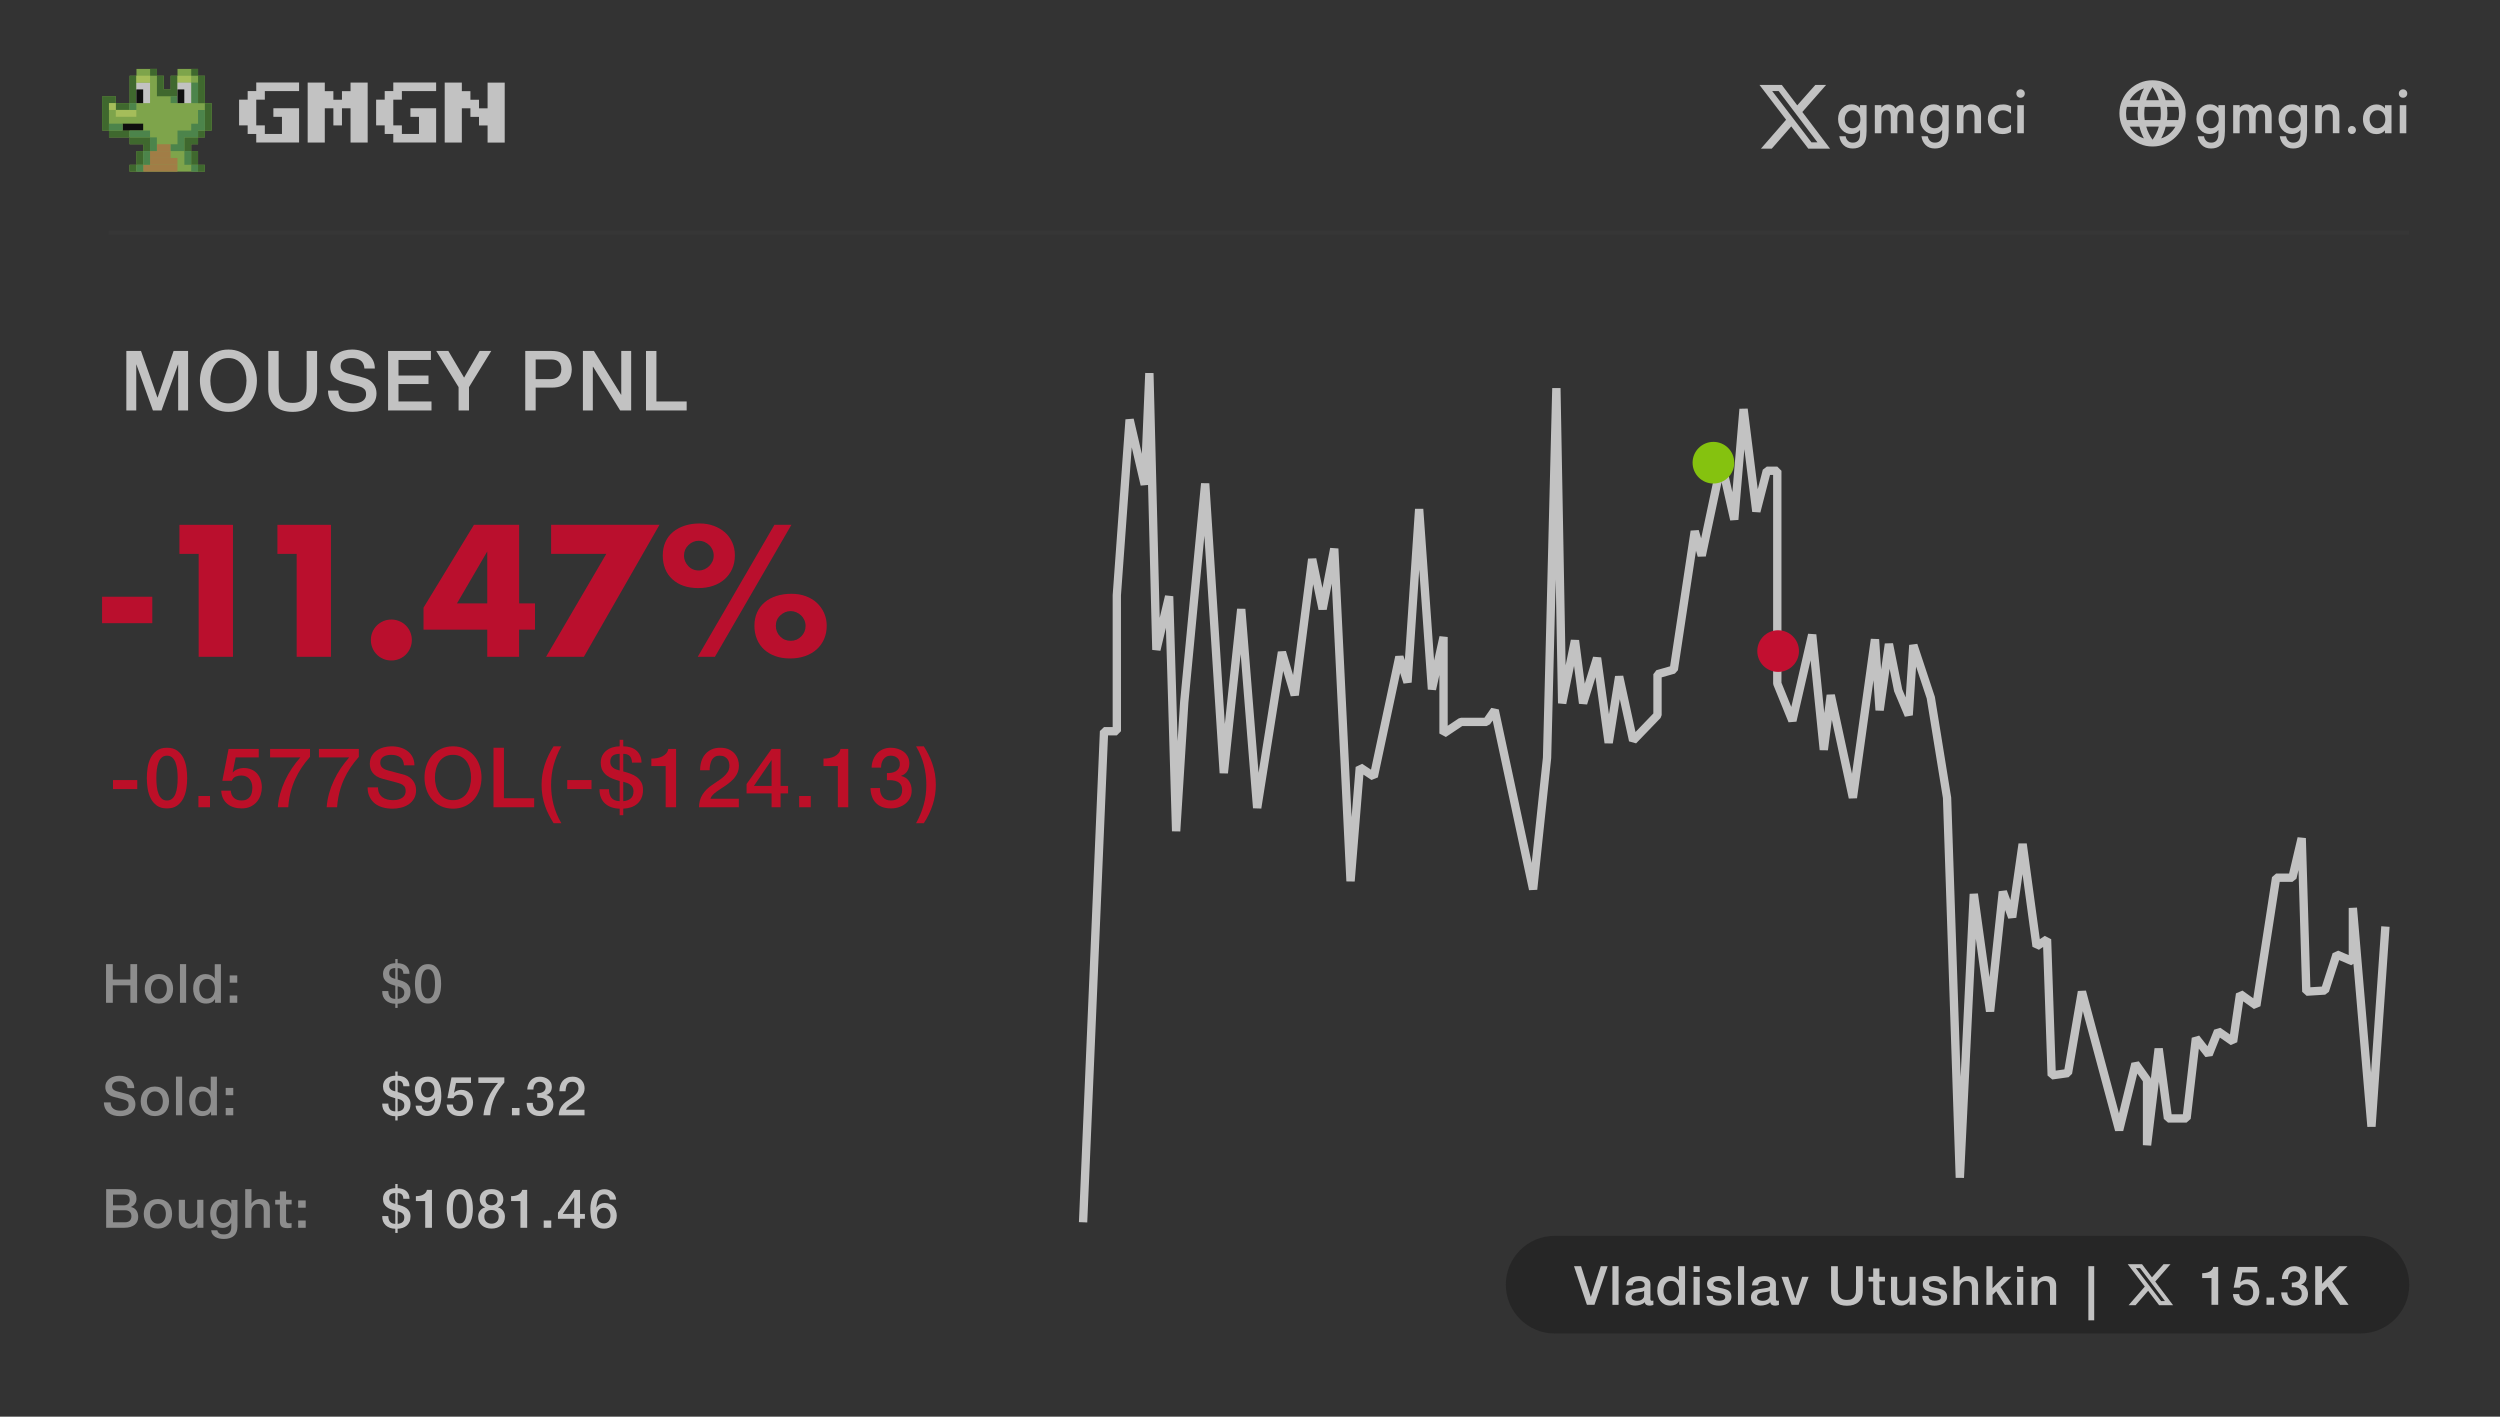 <svg width="600" height="340" viewBox="0 0 600 340" fill="none" xmlns="http://www.w3.org/2000/svg">
<rect x="0" y="0" width="600" height="340" fill="#333333" stroke="none"/>
<g opacity="0.7" clip-path="url(#clip0_19_712)">
<path d="M61.5 34.21V32.15H59.44V30.09H57.38V23.92H59.44V21.86H61.5V19.8H71.78V21.86H63.56V23.92H61.5V30.09H63.56V32.15H67.67V28.04H65.61V25.98H71.78V34.2H61.5V34.21ZM73.84 34.21V19.82H77.95V21.88H80.01V23.94H82.07V21.88H84.13V19.82H88.24V34.21H84.13V25.99H82.07V30.1H80.01V25.99H77.95V34.21H73.84ZM94.39 34.21V32.15H92.33V30.09H90.27V23.92H92.33V21.86H94.39V19.8H104.67V21.86H96.45V23.92H94.39V30.09H96.45V32.15H100.56V28.04H98.5V25.98H104.67V34.2H94.39V34.21ZM106.73 34.21V19.82H110.84V21.88H112.9V23.94H114.96V26H117.02V19.83H121.13V34.22H117.02V30.11H114.96V28.05H112.9V25.99H110.84V34.21H106.73Z" fill="white"/>
<path d="M31.08 39.55V41.19H49.17V39.55H47.53V36.26H45.89V34.62H47.53V32.98H49.17V31.34H50.81V24.76H49.17V18.18H47.53V16.54H42.6V18.18H40.96V21.47H39.32V18.18H37.68V16.54H32.75V18.18H31.11V24.76H27.82V23.12H24.53V31.34H26.17V32.98H31.1V34.62H34.39V36.26H32.75V39.55H31.11H31.08Z" fill="#9ED455"/>
<path fill-rule="evenodd" clip-rule="evenodd" d="M37.66 16.53H36.02V18.17H37.66V23.1H42.59V18.17H40.95V21.46H39.31V18.17H37.67V16.53H37.66ZM29.43 31.33H31.07V32.97H26.14V31.33H29.43ZM27.79 24.75H26.15V31.33H24.51V23.11H27.8V24.75H27.79ZM27.79 24.75V26.39H31.08V24.75H32.72V18.17H31.08V24.75H27.79ZM34.37 36.26V34.62H31.08V32.98H36.01V36.27H34.37V36.26ZM32.72 39.55V36.26H34.36V39.55H32.72ZM32.72 39.55V41.19H31.08V39.55H32.72ZM49.17 39.55H47.53V36.26H45.89V34.62H47.53V32.98H49.17V31.34H50.81V24.76H49.17V18.18H47.53V16.54H45.89V18.18H47.53V24.76H49.17V31.34H47.53V32.98H44.24V36.27H45.88V39.56H47.52V41.2H49.16V39.56L49.17 39.55Z" fill="#457F2C"/>
<path d="M36.01 19.82H32.72V24.75H36.01V19.82Z" fill="white"/>
<path d="M34.36 21.46H32.72V24.75H34.36V21.46Z" fill="black"/>
<path d="M34.36 29.68H29.43V31.32H34.36V29.68Z" fill="black"/>
<path fill-rule="evenodd" clip-rule="evenodd" d="M36.01 18.17V19.81H32.72V18.17H36.01ZM27.79 26.39V24.75H26.15V26.39H27.79ZM27.79 26.39H32.72V28.03H27.79V26.39ZM45.88 19.82V18.18H42.59V19.82H45.88Z" fill="#D5F86B"/>
<path d="M42.59 39.55H34.37V41.19H42.59V39.55Z" fill="#D09C4F"/>
<path d="M42.59 37.91H36.01V39.55H42.59V37.91Z" fill="#D09C4F"/>
<path d="M40.94 36.26H36.01V37.9H40.94V36.26Z" fill="#D09C4F"/>
<path d="M40.95 34.62H37.66V36.26H40.95V34.62Z" fill="#D09C4F"/>
<path fill-rule="evenodd" clip-rule="evenodd" d="M47.52 24.75V19.82H45.88V24.75H47.52ZM32.72 26.39V24.75H31.08V26.39H32.72ZM29.43 29.68V31.32H26.14V29.68H29.43ZM49.17 31.33V26.4H47.53V29.69H45.89V31.33H42.6V34.62H40.96V36.26H44.25V39.55H45.89V41.19H47.53V39.55H45.89V36.26H44.25V32.97H47.54V31.33H49.18H49.17ZM36.01 31.33V32.97H31.08V31.33H36.01ZM36.01 36.26V32.97H37.65V36.26H36.01ZM34.37 39.55V36.26H36.01V39.55H34.37ZM34.37 39.55H32.73V41.19H34.37V39.55ZM42.59 23.1V24.74H40.95V23.1H42.59Z" fill="#57A756"/>
<path d="M45.88 19.82H42.59V24.75H45.88V19.82Z" fill="white"/>
<path d="M44.23 21.46H42.59V24.75H44.23V21.46Z" fill="black"/>
<path d="M435.66 20.39H438.26L432.56 26.88L439.22 35.68H433.99L429.9 30.33L425.22 35.68H422.62L428.66 28.74L422.28 20.39H427.64L431.34 25.28L435.67 20.39H435.66ZM434.75 34.16H436.19L426.88 21.86H425.33L434.75 34.16Z" fill="white"/>
<path d="M446.41 25.97V25.23H447.98V31.42C447.98 32.28 447.9 32.99 447.75 33.54C447.6 34.09 447.3 34.55 446.88 34.92C446.31 35.4 445.57 35.64 444.64 35.64C443.71 35.64 442.99 35.36 442.43 34.81C441.87 34.26 441.56 33.57 441.44 32.71H442.96C443.03 33.14 443.2 33.49 443.46 33.77C443.75 34.08 444.15 34.23 444.68 34.23C445.21 34.23 445.61 34.08 445.91 33.78C446.25 33.45 446.42 32.88 446.42 32.08V31.2C445.91 31.84 445.23 32.16 444.37 32.16C443.45 32.16 442.71 31.86 442.15 31.25C441.48 30.56 441.14 29.67 441.14 28.58C441.14 27.49 441.47 26.63 442.13 25.97C442.75 25.35 443.51 25.04 444.42 25.04C445.24 25.04 445.91 25.34 446.42 25.95L446.41 25.97ZM444.6 26.47C444.14 26.47 443.75 26.62 443.42 26.92C442.96 27.35 442.73 27.92 442.73 28.63C442.73 29.34 442.95 29.94 443.4 30.33C443.75 30.63 444.15 30.78 444.6 30.78C445.12 30.78 445.56 30.6 445.91 30.24C446.3 29.81 446.5 29.29 446.5 28.66C446.5 27.93 446.29 27.37 445.86 26.96C445.54 26.64 445.12 26.48 444.6 26.48V26.47Z" fill="white"/>
<path d="M449.96 31.97V25.23H451.53V25.85C451.97 25.32 452.52 25.05 453.19 25.05C453.97 25.05 454.55 25.38 454.93 26.04C455.4 25.38 456.07 25.05 456.93 25.05C457.79 25.05 458.46 25.4 458.85 26.11C459.08 26.55 459.2 27.11 459.2 27.81V31.97H457.63V28.26C457.63 27.67 457.58 27.27 457.49 27.06C457.32 26.67 457.02 26.47 456.59 26.47C456.2 26.47 455.89 26.64 455.66 26.97C455.46 27.26 455.36 27.77 455.36 28.51V31.98H453.79V28.27C453.79 27.68 453.74 27.28 453.65 27.07C453.48 26.68 453.18 26.48 452.75 26.48C452.36 26.48 452.05 26.65 451.82 26.98C451.62 27.27 451.52 27.78 451.52 28.52V31.99H449.95L449.96 31.97Z" fill="white"/>
<path d="M466.12 25.97V25.23H467.69V31.42C467.69 32.28 467.61 32.99 467.46 33.54C467.31 34.09 467.01 34.55 466.59 34.92C466.02 35.4 465.28 35.64 464.35 35.64C463.42 35.64 462.7 35.36 462.14 34.81C461.58 34.26 461.27 33.57 461.15 32.71H462.67C462.74 33.14 462.91 33.49 463.17 33.77C463.46 34.08 463.86 34.23 464.39 34.23C464.92 34.23 465.32 34.08 465.62 33.78C465.96 33.45 466.13 32.88 466.13 32.08V31.2C465.62 31.84 464.94 32.16 464.08 32.16C463.16 32.16 462.42 31.86 461.86 31.25C461.19 30.56 460.85 29.67 460.85 28.58C460.85 27.49 461.18 26.63 461.84 25.97C462.46 25.35 463.22 25.04 464.13 25.04C464.95 25.04 465.62 25.34 466.13 25.95L466.12 25.97ZM464.31 26.47C463.85 26.47 463.46 26.62 463.13 26.92C462.67 27.35 462.44 27.92 462.44 28.63C462.44 29.34 462.66 29.94 463.11 30.33C463.46 30.63 463.86 30.78 464.31 30.78C464.83 30.78 465.27 30.6 465.62 30.24C466.01 29.81 466.21 29.29 466.21 28.66C466.21 27.93 466 27.37 465.57 26.96C465.25 26.64 464.83 26.48 464.31 26.48V26.47Z" fill="white"/>
<path d="M469.66 31.97V25.23H471.23V25.85C471.71 25.32 472.32 25.05 473.05 25.05C473.93 25.05 474.6 25.35 475.03 25.96C475.31 26.35 475.45 26.98 475.45 27.83V31.96H473.88V28.22C473.88 27.81 473.84 27.48 473.78 27.23C473.72 26.98 473.61 26.8 473.47 26.69C473.33 26.59 473.21 26.52 473.1 26.5C472.99 26.48 472.84 26.46 472.65 26.46C472.43 26.46 472.25 26.48 472.11 26.52C471.98 26.56 471.83 26.64 471.68 26.78C471.53 26.91 471.41 27.14 471.34 27.47C471.26 27.8 471.23 28.22 471.23 28.74V31.97H469.66Z" fill="white"/>
<path d="M482.65 25.54V27.3C482.08 26.75 481.45 26.47 480.75 26.47C480.15 26.47 479.66 26.67 479.26 27.06C478.88 27.44 478.68 27.96 478.68 28.61C478.68 29.26 478.88 29.82 479.29 30.23C479.68 30.59 480.16 30.77 480.71 30.77C481.49 30.77 482.13 30.48 482.65 29.91V31.65C482.08 32 481.4 32.18 480.6 32.18C479.51 32.18 478.66 31.85 478.04 31.19C477.4 30.55 477.08 29.71 477.08 28.66C477.08 27.61 477.42 26.73 478.1 26.05C478.78 25.37 479.66 25.06 480.8 25.06C481.45 25.06 482.06 25.22 482.64 25.54H482.65Z" fill="white"/>
<path d="M484.22 23.17C484.03 22.98 483.93 22.74 483.93 22.45C483.93 22.16 484.03 21.92 484.22 21.73C484.41 21.54 484.65 21.44 484.94 21.44C485.23 21.44 485.47 21.54 485.66 21.73C485.85 21.92 485.95 22.16 485.95 22.45C485.95 22.74 485.85 22.98 485.66 23.17C485.47 23.36 485.23 23.46 484.94 23.46C484.65 23.46 484.41 23.36 484.22 23.17ZM484.15 25.24H485.72V31.98H484.15V25.24Z" fill="white"/>
<path d="M532.41 25.97V25.23H533.98V31.42C533.98 32.28 533.9 32.99 533.75 33.54C533.6 34.09 533.3 34.55 532.88 34.92C532.31 35.4 531.57 35.64 530.64 35.64C529.71 35.64 528.99 35.36 528.43 34.81C527.87 34.26 527.56 33.57 527.44 32.71H528.96C529.03 33.14 529.2 33.49 529.46 33.77C529.75 34.08 530.15 34.23 530.68 34.23C531.21 34.23 531.61 34.08 531.91 33.78C532.25 33.45 532.42 32.88 532.42 32.08V31.2C531.91 31.84 531.23 32.16 530.37 32.16C529.45 32.16 528.71 31.86 528.15 31.25C527.48 30.56 527.14 29.67 527.14 28.58C527.14 27.49 527.47 26.63 528.13 25.97C528.75 25.35 529.51 25.04 530.42 25.04C531.24 25.04 531.91 25.34 532.42 25.95L532.41 25.97ZM530.6 26.47C530.14 26.47 529.75 26.62 529.42 26.92C528.96 27.35 528.73 27.92 528.73 28.63C528.73 29.34 528.95 29.94 529.4 30.33C529.75 30.63 530.15 30.78 530.6 30.78C531.12 30.78 531.56 30.6 531.91 30.24C532.3 29.81 532.5 29.29 532.5 28.66C532.5 27.93 532.29 27.37 531.86 26.96C531.54 26.64 531.12 26.48 530.6 26.48V26.47Z" fill="white"/>
<path d="M535.96 31.97V25.23H537.53V25.85C537.97 25.32 538.52 25.05 539.19 25.05C539.97 25.05 540.55 25.38 540.93 26.04C541.4 25.38 542.07 25.05 542.93 25.05C543.79 25.05 544.46 25.4 544.85 26.11C545.08 26.55 545.2 27.11 545.2 27.81V31.97H543.63V28.26C543.63 27.67 543.58 27.27 543.49 27.06C543.32 26.67 543.02 26.47 542.59 26.47C542.2 26.47 541.89 26.64 541.66 26.97C541.46 27.26 541.36 27.77 541.36 28.51V31.98H539.79V28.27C539.79 27.68 539.74 27.28 539.65 27.07C539.48 26.68 539.18 26.48 538.75 26.48C538.36 26.48 538.05 26.65 537.82 26.98C537.62 27.27 537.52 27.78 537.52 28.52V31.99H535.95L535.96 31.97Z" fill="white"/>
<path d="M552.12 25.97V25.23H553.69V31.42C553.69 32.28 553.61 32.99 553.46 33.54C553.31 34.09 553.01 34.55 552.59 34.92C552.02 35.4 551.28 35.64 550.35 35.64C549.42 35.64 548.7 35.36 548.14 34.81C547.58 34.26 547.27 33.57 547.15 32.71H548.67C548.74 33.14 548.91 33.49 549.17 33.77C549.46 34.08 549.86 34.23 550.39 34.23C550.92 34.23 551.32 34.08 551.62 33.78C551.96 33.45 552.13 32.88 552.13 32.08V31.2C551.62 31.84 550.94 32.16 550.08 32.16C549.16 32.16 548.42 31.86 547.86 31.25C547.19 30.56 546.85 29.67 546.85 28.58C546.85 27.49 547.18 26.63 547.84 25.97C548.46 25.35 549.22 25.04 550.13 25.04C550.95 25.04 551.62 25.34 552.13 25.95L552.12 25.97ZM550.31 26.47C549.85 26.47 549.46 26.62 549.13 26.92C548.67 27.35 548.44 27.92 548.44 28.63C548.44 29.34 548.66 29.94 549.11 30.33C549.46 30.63 549.86 30.78 550.31 30.78C550.83 30.78 551.27 30.6 551.62 30.24C552.01 29.81 552.21 29.29 552.21 28.66C552.21 27.93 552 27.37 551.57 26.96C551.25 26.64 550.83 26.48 550.31 26.48V26.47Z" fill="white"/>
<path d="M555.66 31.97V25.23H557.23V25.85C557.71 25.32 558.32 25.05 559.05 25.05C559.93 25.05 560.6 25.35 561.03 25.96C561.31 26.35 561.45 26.98 561.45 27.83V31.96H559.88V28.22C559.88 27.81 559.84 27.48 559.78 27.23C559.72 26.98 559.61 26.8 559.47 26.69C559.33 26.59 559.21 26.52 559.1 26.5C558.99 26.48 558.84 26.46 558.65 26.46C558.43 26.46 558.25 26.48 558.11 26.52C557.98 26.56 557.83 26.64 557.68 26.78C557.53 26.91 557.41 27.14 557.34 27.47C557.26 27.8 557.23 28.22 557.23 28.74V31.97H555.66Z" fill="white"/>
<path d="M563.78 31.88C563.59 31.69 563.5 31.47 563.5 31.2C563.5 30.93 563.59 30.71 563.78 30.52C563.97 30.33 564.19 30.24 564.46 30.24C564.73 30.24 564.95 30.33 565.14 30.52C565.33 30.71 565.42 30.93 565.42 31.2C565.42 31.47 565.33 31.69 565.14 31.88C564.95 32.07 564.73 32.16 564.46 32.16C564.19 32.16 563.97 32.07 563.78 31.88Z" fill="white"/>
<path d="M572.39 26.02V25.24H573.96V31.98H572.39V31.28C571.88 31.89 571.21 32.19 570.37 32.19C569.37 32.19 568.57 31.84 567.99 31.13C567.4 30.43 567.11 29.58 567.11 28.6C567.11 27.54 567.43 26.69 568.06 26.04C568.69 25.39 569.47 25.06 570.39 25.06C571.21 25.06 571.88 25.38 572.39 26.02ZM570.58 26.47C570.03 26.47 569.57 26.68 569.23 27.09C568.89 27.5 568.71 28.02 568.71 28.63C568.71 29.24 568.88 29.73 569.23 30.15C569.58 30.57 570.03 30.77 570.58 30.77C571.1 30.77 571.55 30.58 571.92 30.21C572.29 29.84 572.48 29.31 572.48 28.64C572.48 27.97 572.29 27.41 571.92 27.03C571.55 26.65 571.1 26.46 570.58 26.46V26.47Z" fill="white"/>
<path d="M576.01 23.17C575.82 22.98 575.72 22.74 575.72 22.45C575.72 22.16 575.82 21.92 576.01 21.73C576.2 21.54 576.44 21.44 576.73 21.44C577.02 21.44 577.26 21.54 577.45 21.73C577.64 21.92 577.74 22.16 577.74 22.45C577.74 22.74 577.64 22.98 577.45 23.17C577.26 23.36 577.02 23.46 576.73 23.46C576.44 23.46 576.2 23.36 576.01 23.17ZM575.94 25.24H577.51V31.98H575.94V25.24Z" fill="white"/>
<path d="M516.61 35.16C515.52 35.16 514.5 34.95 513.53 34.53C512.56 34.11 511.72 33.54 511 32.82C510.28 32.1 509.71 31.25 509.29 30.29C508.87 29.33 508.66 28.3 508.66 27.21C508.66 26.12 508.87 25.08 509.29 24.12C509.71 23.16 510.28 22.32 511 21.6C511.72 20.88 512.57 20.31 513.53 19.89C514.49 19.47 515.52 19.26 516.61 19.26C517.7 19.26 518.74 19.47 519.7 19.89C520.66 20.31 521.5 20.88 522.22 21.6C522.94 22.32 523.51 23.16 523.93 24.12C524.35 25.08 524.56 26.11 524.56 27.21C524.56 28.31 524.35 29.32 523.93 30.29C523.51 31.26 522.94 32.1 522.22 32.82C521.5 33.54 520.66 34.11 519.7 34.53C518.74 34.95 517.71 35.16 516.61 35.16ZM516.61 33.53C516.95 33.05 517.25 32.56 517.5 32.04C517.75 31.52 517.96 30.97 518.12 30.39H515.1C515.26 30.97 515.46 31.52 515.72 32.04C515.98 32.56 516.27 33.05 516.61 33.53ZM514.54 33.22C514.3 32.78 514.09 32.33 513.91 31.86C513.73 31.39 513.58 30.9 513.46 30.4H511.12C511.5 31.06 511.98 31.64 512.56 32.13C513.14 32.62 513.8 32.98 514.54 33.22ZM518.68 33.22C519.42 32.98 520.08 32.62 520.66 32.13C521.24 31.64 521.72 31.06 522.1 30.4H519.76C519.64 30.9 519.49 31.39 519.31 31.86C519.13 32.33 518.92 32.78 518.68 33.22ZM510.45 28.81H513.15C513.11 28.55 513.08 28.28 513.06 28.03C513.04 27.78 513.03 27.5 513.03 27.23C513.03 26.96 513.03 26.68 513.06 26.43C513.09 26.18 513.11 25.91 513.15 25.65H510.45C510.38 25.91 510.33 26.18 510.3 26.43C510.27 26.68 510.25 26.96 510.25 27.23C510.25 27.5 510.27 27.78 510.3 28.03C510.33 28.28 510.38 28.55 510.45 28.81ZM514.74 28.81H518.48C518.52 28.55 518.55 28.28 518.57 28.03C518.59 27.78 518.6 27.5 518.6 27.23C518.6 26.96 518.6 26.68 518.57 26.43C518.54 26.18 518.52 25.91 518.48 25.65H514.74C514.7 25.91 514.67 26.18 514.65 26.43C514.63 26.68 514.62 26.96 514.62 27.23C514.62 27.5 514.62 27.78 514.65 28.03C514.68 28.28 514.7 28.55 514.74 28.81ZM520.07 28.81H522.77C522.84 28.55 522.89 28.28 522.92 28.03C522.95 27.78 522.97 27.5 522.97 27.23C522.97 26.96 522.95 26.68 522.92 26.43C522.89 26.18 522.84 25.91 522.77 25.65H520.07C520.11 25.91 520.14 26.18 520.16 26.43C520.18 26.68 520.19 26.96 520.19 27.23C520.19 27.5 520.19 27.78 520.16 28.03C520.13 28.28 520.11 28.55 520.07 28.81ZM519.75 24.04H522.09C521.71 23.38 521.23 22.8 520.65 22.31C520.07 21.82 519.41 21.46 518.67 21.22C518.91 21.66 519.12 22.11 519.3 22.58C519.48 23.05 519.63 23.54 519.75 24.04ZM515.1 24.04H518.12C517.96 23.46 517.76 22.91 517.5 22.39C517.24 21.87 516.95 21.38 516.61 20.9C516.27 21.38 515.97 21.87 515.72 22.39C515.47 22.91 515.26 23.46 515.1 24.04ZM511.13 24.04H513.47C513.59 23.54 513.74 23.05 513.92 22.58C514.1 22.11 514.31 21.66 514.55 21.22C513.81 21.46 513.15 21.82 512.57 22.31C511.99 22.8 511.51 23.38 511.13 24.04Z" fill="white"/>
<g opacity="0.15">
<path d="M578.23 55.31H26.14V56.31H578.23V55.31Z" fill="#4E4B4F"/>
</g>
<path d="M30.32 84.23H33.84L37.78 95.41H37.82L41.66 84.23H45.14V98.51H42.76V87.49H42.72L38.76 98.51H36.7L32.74 87.49H32.7V98.51H30.32V84.23Z" fill="white"/>
<path d="M54.82 83.89C55.89 83.89 56.84 84.09 57.69 84.49C58.54 84.89 59.25 85.43 59.84 86.11C60.43 86.79 60.88 87.58 61.19 88.49C61.5 89.4 61.66 90.36 61.66 91.37C61.66 92.38 61.5 93.36 61.19 94.27C60.88 95.18 60.43 95.97 59.84 96.65C59.25 97.33 58.54 97.87 57.69 98.26C56.84 98.65 55.89 98.85 54.82 98.85C53.75 98.85 52.8 98.65 51.95 98.26C51.1 97.87 50.39 97.33 49.8 96.65C49.21 95.97 48.76 95.18 48.45 94.27C48.14 93.36 47.98 92.4 47.98 91.37C47.98 90.34 48.14 89.4 48.45 88.49C48.76 87.58 49.21 86.79 49.8 86.11C50.39 85.43 51.1 84.89 51.95 84.49C52.8 84.09 53.75 83.89 54.82 83.89ZM54.82 85.93C54.06 85.93 53.4 86.08 52.85 86.39C52.3 86.7 51.85 87.11 51.5 87.62C51.15 88.13 50.9 88.72 50.73 89.37C50.56 90.02 50.48 90.69 50.48 91.37C50.48 92.05 50.56 92.72 50.73 93.37C50.9 94.02 51.15 94.61 51.5 95.12C51.85 95.63 52.3 96.04 52.85 96.35C53.4 96.66 54.06 96.81 54.82 96.81C55.58 96.81 56.24 96.66 56.79 96.35C57.34 96.04 57.79 95.63 58.14 95.12C58.49 94.61 58.74 94.02 58.91 93.37C59.08 92.72 59.16 92.05 59.16 91.37C59.16 90.69 59.08 90.02 58.91 89.37C58.74 88.72 58.49 88.13 58.14 87.62C57.79 87.11 57.34 86.7 56.79 86.39C56.24 86.08 55.58 85.93 54.82 85.93Z" fill="white"/>
<path d="M64.38 84.23H66.88V92.55C66.88 93.03 66.9 93.52 66.95 94.01C67 94.5 67.13 94.95 67.35 95.34C67.57 95.73 67.9 96.06 68.35 96.31C68.8 96.56 69.43 96.69 70.24 96.69C71.05 96.69 71.68 96.56 72.13 96.31C72.58 96.06 72.91 95.73 73.13 95.34C73.35 94.95 73.48 94.5 73.53 94.01C73.58 93.52 73.6 93.03 73.6 92.55V84.23H76.1V93.37C76.1 94.29 75.96 95.09 75.68 95.77C75.4 96.45 75 97.02 74.49 97.48C73.98 97.94 73.36 98.28 72.64 98.51C71.92 98.74 71.12 98.85 70.24 98.85C69.36 98.85 68.56 98.74 67.84 98.51C67.12 98.28 66.5 97.94 65.99 97.48C65.48 97.02 65.08 96.45 64.8 95.77C64.52 95.09 64.38 94.29 64.38 93.37V84.23Z" fill="white"/>
<path d="M81.22 93.75C81.22 94.3 81.31 94.76 81.5 95.15C81.69 95.54 81.95 95.85 82.28 96.1C82.61 96.35 83 96.53 83.43 96.64C83.86 96.75 84.33 96.81 84.84 96.81C85.39 96.81 85.85 96.75 86.24 96.62C86.63 96.49 86.94 96.33 87.18 96.13C87.42 95.93 87.59 95.7 87.7 95.44C87.81 95.18 87.86 94.92 87.86 94.65C87.86 94.1 87.74 93.7 87.49 93.44C87.24 93.18 86.97 93 86.68 92.89C86.17 92.7 85.58 92.53 84.91 92.36C84.24 92.19 83.41 91.98 82.42 91.71C81.81 91.55 81.3 91.34 80.89 91.08C80.48 90.82 80.16 90.53 79.92 90.21C79.68 89.89 79.51 89.55 79.41 89.19C79.31 88.83 79.26 88.46 79.26 88.09C79.26 87.37 79.41 86.75 79.71 86.22C80.01 85.69 80.41 85.26 80.9 84.91C81.39 84.56 81.95 84.31 82.58 84.14C83.21 83.97 83.84 83.89 84.48 83.89C85.23 83.89 85.93 83.99 86.59 84.18C87.25 84.37 87.83 84.66 88.33 85.05C88.83 85.44 89.23 85.91 89.52 86.48C89.81 87.05 89.96 87.7 89.96 88.45H87.46C87.39 87.53 87.08 86.88 86.52 86.5C85.96 86.12 85.25 85.93 84.38 85.93C84.09 85.93 83.79 85.96 83.48 86.02C83.17 86.08 82.89 86.18 82.64 86.32C82.39 86.46 82.18 86.65 82.01 86.89C81.84 87.13 81.76 87.43 81.76 87.79C81.76 88.3 81.92 88.69 82.23 88.98C82.54 89.27 82.95 89.48 83.46 89.63C83.51 89.64 83.72 89.7 84.09 89.8C84.46 89.9 84.87 90.01 85.32 90.13C85.77 90.25 86.22 90.37 86.65 90.48C87.08 90.59 87.39 90.68 87.58 90.73C88.05 90.88 88.45 91.08 88.8 91.33C89.15 91.58 89.44 91.87 89.67 92.2C89.9 92.53 90.08 92.88 90.19 93.25C90.3 93.62 90.36 94 90.36 94.37C90.36 95.17 90.2 95.85 89.87 96.42C89.54 96.99 89.11 97.45 88.58 97.81C88.05 98.17 87.44 98.43 86.76 98.6C86.08 98.77 85.39 98.85 84.68 98.85C83.87 98.85 83.1 98.75 82.38 98.55C81.66 98.35 81.03 98.04 80.5 97.63C79.97 97.22 79.54 96.69 79.22 96.04C78.9 95.39 78.73 94.63 78.72 93.75H81.22Z" fill="white"/>
<path d="M93.14 84.23H103.42V86.39H95.64V90.13H102.84V92.17H95.64V96.35H103.56V98.51H93.14V84.23Z" fill="white"/>
<path d="M110.06 92.91L104.7 84.23H107.6L111.38 90.63L115.1 84.23H117.9L112.56 92.91V98.51H110.06V92.91Z" fill="white"/>
<path d="M126.06 84.23H132.36C133.37 84.23 134.2 84.38 134.84 84.67C135.48 84.96 135.97 85.33 136.32 85.77C136.67 86.21 136.9 86.69 137.03 87.21C137.16 87.73 137.22 88.21 137.22 88.65C137.22 89.09 137.16 89.57 137.03 90.08C136.9 90.59 136.67 91.07 136.32 91.51C135.97 91.95 135.48 92.31 134.84 92.6C134.2 92.89 133.37 93.03 132.36 93.03H128.56V98.51H126.06V84.23ZM128.56 90.99H132.22C132.5 90.99 132.79 90.95 133.08 90.87C133.37 90.79 133.64 90.66 133.89 90.48C134.14 90.3 134.34 90.06 134.49 89.76C134.64 89.46 134.72 89.08 134.72 88.63C134.72 88.18 134.65 87.78 134.52 87.47C134.39 87.16 134.21 86.92 133.98 86.74C133.75 86.56 133.49 86.44 133.2 86.37C132.91 86.3 132.59 86.27 132.26 86.27H128.56V90.99Z" fill="white"/>
<path d="M139.9 84.23H142.54L149.06 94.75H149.1V84.23H151.48V98.51H148.84L142.34 88.01H142.28V98.51H139.9V84.23Z" fill="white"/>
<path d="M155.04 84.23H157.54V96.35H164.8V98.51H155.04V84.23Z" fill="white"/>
<path d="M27.12 187.22H32.94V189.38H27.12V187.22Z" fill="#F80023"/>
<path d="M40.08 179.46C41.08 179.46 41.9 179.69 42.53 180.15C43.16 180.61 43.66 181.2 44.01 181.91C44.36 182.62 44.6 183.41 44.73 184.26C44.86 185.11 44.92 185.94 44.92 186.74C44.92 187.54 44.86 188.37 44.73 189.22C44.6 190.07 44.36 190.86 44.01 191.57C43.66 192.28 43.16 192.87 42.53 193.33C41.9 193.79 41.08 194.02 40.08 194.02C39.08 194.02 38.26 193.79 37.63 193.33C37 192.87 36.5 192.28 36.15 191.57C35.8 190.86 35.56 190.07 35.43 189.22C35.3 188.37 35.24 187.54 35.24 186.74C35.24 185.94 35.3 185.11 35.43 184.26C35.56 183.41 35.8 182.62 36.15 181.91C36.5 181.2 37 180.61 37.63 180.15C38.26 179.69 39.08 179.46 40.08 179.46ZM40.08 192.12C40.57 192.12 40.99 191.98 41.32 191.69C41.65 191.4 41.92 191.02 42.11 190.53C42.3 190.04 42.44 189.47 42.52 188.82C42.6 188.17 42.64 187.47 42.64 186.74C42.64 186.01 42.6 185.32 42.52 184.67C42.44 184.02 42.3 183.45 42.11 182.96C41.92 182.47 41.65 182.08 41.32 181.79C40.99 181.5 40.57 181.36 40.08 181.36C39.59 181.36 39.16 181.5 38.83 181.79C38.5 182.08 38.24 182.47 38.05 182.96C37.86 183.45 37.72 184.02 37.64 184.67C37.56 185.32 37.52 186.01 37.52 186.74C37.52 187.47 37.56 188.17 37.64 188.82C37.72 189.47 37.86 190.04 38.05 190.53C38.24 191.02 38.5 191.4 38.83 191.69C39.16 191.98 39.57 192.12 40.08 192.12Z" fill="#F80023"/>
<path d="M47.62 191.04H50.4V193.74H47.62V191.04Z" fill="#F80023"/>
<path d="M54.86 179.74H62.1V181.78H56.56L55.84 185.34L55.88 185.38C56.19 185.03 56.58 184.77 57.05 184.59C57.52 184.41 57.99 184.32 58.46 184.32C59.15 184.32 59.77 184.44 60.32 184.67C60.87 184.9 61.33 185.23 61.7 185.65C62.07 186.07 62.36 186.57 62.55 187.14C62.74 187.71 62.84 188.33 62.84 189C62.84 189.56 62.75 190.14 62.57 190.73C62.39 191.32 62.1 191.86 61.71 192.35C61.32 192.84 60.81 193.24 60.2 193.55C59.59 193.86 58.85 194.02 58 194.02C57.32 194.02 56.69 193.93 56.11 193.75C55.53 193.57 55.02 193.3 54.58 192.94C54.14 192.58 53.79 192.14 53.53 191.61C53.27 191.08 53.13 190.47 53.1 189.76H55.38C55.45 190.52 55.71 191.1 56.16 191.51C56.61 191.92 57.21 192.12 57.96 192.12C58.44 192.12 58.85 192.04 59.18 191.88C59.51 191.72 59.78 191.5 59.99 191.22C60.2 190.94 60.34 190.61 60.43 190.24C60.52 189.87 60.56 189.47 60.56 189.04C60.56 188.65 60.51 188.28 60.4 187.93C60.29 187.58 60.13 187.27 59.92 187C59.71 186.73 59.43 186.52 59.09 186.36C58.75 186.2 58.35 186.12 57.9 186.12C57.42 186.12 56.97 186.21 56.55 186.39C56.13 186.57 55.83 186.91 55.64 187.4H53.36L54.86 179.74Z" fill="#F80023"/>
<path d="M64.82 179.74H74.4V181.64C73.67 182.47 73 183.32 72.4 184.21C71.8 185.1 71.28 186.04 70.83 187.03C70.38 188.02 70.02 189.07 69.74 190.18C69.46 191.29 69.27 192.47 69.18 193.74H66.68C66.76 192.63 66.95 191.54 67.25 190.46C67.55 189.38 67.94 188.33 68.41 187.32C68.88 186.31 69.43 185.33 70.06 184.4C70.69 183.47 71.36 182.59 72.08 181.78H64.82V179.74Z" fill="#F80023"/>
<path d="M76.54 179.74H86.12V181.64C85.39 182.47 84.72 183.32 84.12 184.21C83.52 185.1 83 186.04 82.55 187.03C82.1 188.02 81.74 189.07 81.46 190.18C81.18 191.29 80.99 192.47 80.9 193.74H78.4C78.48 192.63 78.67 191.54 78.97 190.46C79.27 189.38 79.66 188.33 80.13 187.32C80.6 186.31 81.15 185.33 81.78 184.4C82.41 183.47 83.08 182.59 83.8 181.78H76.54V179.74Z" fill="#F80023"/>
<path d="M90.72 188.98C90.72 189.53 90.81 189.99 91 190.38C91.19 190.77 91.45 191.08 91.78 191.33C92.11 191.58 92.5 191.76 92.93 191.87C93.36 191.98 93.83 192.04 94.34 192.04C94.89 192.04 95.35 191.98 95.74 191.85C96.13 191.72 96.44 191.56 96.68 191.36C96.92 191.16 97.09 190.93 97.2 190.67C97.31 190.41 97.36 190.15 97.36 189.88C97.36 189.33 97.24 188.93 96.99 188.67C96.74 188.41 96.47 188.23 96.18 188.12C95.67 187.93 95.08 187.76 94.41 187.59C93.74 187.42 92.91 187.21 91.92 186.94C91.31 186.78 90.8 186.57 90.39 186.31C89.98 186.05 89.66 185.76 89.42 185.44C89.18 185.12 89.01 184.78 88.91 184.42C88.81 184.06 88.76 183.69 88.76 183.32C88.76 182.6 88.91 181.98 89.21 181.45C89.51 180.92 89.91 180.49 90.4 180.14C90.89 179.79 91.45 179.54 92.08 179.37C92.71 179.2 93.34 179.12 93.98 179.12C94.73 179.12 95.43 179.22 96.09 179.41C96.75 179.6 97.33 179.89 97.83 180.28C98.33 180.67 98.73 181.14 99.02 181.71C99.31 182.28 99.46 182.93 99.46 183.68H96.96C96.89 182.76 96.58 182.11 96.02 181.73C95.46 181.35 94.75 181.16 93.88 181.16C93.59 181.16 93.29 181.19 92.98 181.25C92.67 181.31 92.39 181.41 92.14 181.55C91.89 181.69 91.68 181.88 91.51 182.12C91.34 182.36 91.26 182.66 91.26 183.02C91.26 183.53 91.42 183.92 91.73 184.21C92.04 184.5 92.45 184.71 92.96 184.86C93.01 184.87 93.22 184.93 93.59 185.03C93.96 185.13 94.37 185.24 94.82 185.36C95.27 185.48 95.72 185.6 96.15 185.71C96.58 185.82 96.89 185.91 97.08 185.96C97.55 186.11 97.95 186.31 98.3 186.56C98.65 186.81 98.94 187.1 99.17 187.43C99.4 187.76 99.58 188.11 99.69 188.48C99.8 188.85 99.86 189.23 99.86 189.6C99.86 190.4 99.7 191.08 99.37 191.65C99.04 192.22 98.61 192.68 98.08 193.04C97.55 193.4 96.94 193.66 96.26 193.83C95.58 194 94.89 194.08 94.18 194.08C93.37 194.08 92.6 193.98 91.88 193.78C91.16 193.58 90.53 193.27 90 192.86C89.47 192.45 89.04 191.92 88.72 191.27C88.4 190.62 88.23 189.86 88.22 188.98H90.72Z" fill="#F80023"/>
<path d="M108.72 179.12C109.79 179.12 110.74 179.32 111.59 179.72C112.44 180.12 113.15 180.66 113.74 181.34C114.33 182.02 114.78 182.81 115.09 183.72C115.4 184.63 115.56 185.59 115.56 186.6C115.56 187.61 115.4 188.59 115.09 189.5C114.78 190.41 114.33 191.2 113.74 191.88C113.15 192.56 112.44 193.1 111.59 193.49C110.74 193.88 109.79 194.08 108.72 194.08C107.65 194.08 106.7 193.88 105.85 193.49C105 193.1 104.29 192.56 103.7 191.88C103.11 191.2 102.66 190.41 102.35 189.5C102.04 188.59 101.88 187.63 101.88 186.6C101.88 185.57 102.04 184.63 102.35 183.72C102.66 182.81 103.11 182.02 103.7 181.34C104.29 180.66 105 180.12 105.85 179.72C106.7 179.32 107.65 179.12 108.72 179.12ZM108.72 181.16C107.96 181.16 107.3 181.31 106.75 181.62C106.2 181.93 105.75 182.34 105.4 182.85C105.05 183.36 104.8 183.95 104.63 184.6C104.46 185.25 104.38 185.92 104.38 186.6C104.38 187.28 104.46 187.95 104.63 188.6C104.8 189.25 105.05 189.84 105.4 190.35C105.75 190.86 106.2 191.27 106.75 191.58C107.3 191.89 107.96 192.04 108.72 192.04C109.48 192.04 110.14 191.89 110.69 191.58C111.24 191.27 111.69 190.86 112.04 190.35C112.39 189.84 112.64 189.25 112.81 188.6C112.98 187.95 113.06 187.28 113.06 186.6C113.06 185.92 112.98 185.25 112.81 184.6C112.64 183.95 112.39 183.36 112.04 182.85C111.69 182.34 111.24 181.93 110.69 181.62C110.14 181.31 109.48 181.16 108.72 181.16Z" fill="#F80023"/>
<path d="M118.44 179.46H120.94V191.58H128.2V193.74H118.44V179.46Z" fill="#F80023"/>
<path d="M132.86 197.56C132.46 196.92 132.08 196.26 131.73 195.58C131.38 194.9 131.07 194.18 130.81 193.43C130.55 192.68 130.35 191.88 130.2 191.04C130.05 190.2 129.98 189.3 129.98 188.34C129.98 186.73 130.23 185.14 130.73 183.58C131.23 182.02 131.94 180.53 132.86 179.12H134.72C133.92 180.56 133.31 182.04 132.89 183.55C132.47 185.06 132.26 186.66 132.26 188.34C132.26 190.02 132.46 191.62 132.86 193.14C133.26 194.66 133.88 196.13 134.72 197.56H132.86Z" fill="#F80023"/>
<path d="M136.14 187.22H141.96V189.38H136.14V187.22Z" fill="#F80023"/>
<path d="M146.16 189.4C146.15 190.28 146.34 190.97 146.74 191.48C147.14 191.99 147.8 192.25 148.72 192.28V187.44C148.17 187.29 147.63 187.12 147.09 186.91C146.55 186.7 146.06 186.44 145.63 186.11C145.2 185.78 144.85 185.37 144.58 184.88C144.31 184.39 144.18 183.77 144.18 183.04C144.18 182.4 144.3 181.84 144.55 181.35C144.8 180.86 145.13 180.46 145.55 180.13C145.97 179.8 146.45 179.55 147 179.38C147.55 179.21 148.12 179.12 148.72 179.12V177.56H149.58V179.12C150.18 179.12 150.75 179.2 151.28 179.36C151.81 179.52 152.28 179.76 152.67 180.08C153.06 180.4 153.38 180.81 153.61 181.3C153.84 181.79 153.96 182.37 153.96 183.02H151.68C151.65 182.34 151.48 181.82 151.15 181.46C150.82 181.1 150.3 180.92 149.58 180.92V185.14C150.18 185.3 150.77 185.49 151.34 185.7C151.91 185.91 152.42 186.19 152.86 186.52C153.3 186.85 153.65 187.27 153.92 187.76C154.19 188.25 154.32 188.86 154.32 189.58C154.32 190.3 154.2 190.98 153.95 191.53C153.7 192.08 153.37 192.54 152.94 192.91C152.51 193.28 152.01 193.56 151.44 193.75C150.87 193.94 150.25 194.05 149.58 194.08V195.64H148.72V194.08C148 194.07 147.34 193.95 146.74 193.74C146.14 193.53 145.63 193.22 145.2 192.83C144.77 192.44 144.44 191.95 144.21 191.38C143.98 190.81 143.87 190.15 143.88 189.4H146.16ZM148.72 180.92C148 180.92 147.44 181.07 147.05 181.37C146.66 181.67 146.46 182.17 146.46 182.88C146.46 183.2 146.53 183.47 146.66 183.7C146.79 183.93 146.96 184.12 147.17 184.28C147.38 184.44 147.62 184.57 147.89 184.67C148.16 184.77 148.44 184.85 148.72 184.92V180.92ZM149.58 192.28C150.3 192.23 150.89 192.02 151.35 191.65C151.81 191.28 152.04 190.7 152.04 189.9C152.04 189.53 151.97 189.21 151.83 188.96C151.69 188.71 151.5 188.49 151.27 188.32C151.04 188.15 150.77 188.01 150.48 187.9C150.19 187.79 149.89 187.7 149.58 187.62V192.28Z" fill="#F80023"/>
<path d="M156.32 182.06C156.8 182.06 157.27 182.02 157.72 181.94C158.17 181.86 158.58 181.73 158.95 181.54C159.32 181.35 159.63 181.11 159.89 180.82C160.15 180.53 160.32 180.17 160.4 179.74H162.26V193.74H159.76V183.86H156.32V182.06Z" fill="#F80023"/>
<path d="M177.32 193.74H167.76C167.77 192.58 168.05 191.57 168.6 190.7C169.15 189.83 169.89 189.08 170.84 188.44C171.29 188.11 171.77 187.78 172.26 187.47C172.75 187.16 173.21 186.82 173.62 186.46C174.03 186.1 174.37 185.71 174.64 185.29C174.91 184.87 175.05 184.39 175.06 183.84C175.06 183.59 175.03 183.32 174.97 183.03C174.91 182.74 174.79 182.48 174.62 182.23C174.45 181.98 174.21 181.78 173.9 181.61C173.59 181.44 173.19 181.36 172.7 181.36C172.25 181.36 171.87 181.45 171.57 181.63C171.27 181.81 171.03 182.06 170.85 182.37C170.67 182.68 170.54 183.05 170.45 183.48C170.36 183.91 170.31 184.37 170.3 184.86H168.02C168.02 184.09 168.12 183.37 168.33 182.71C168.54 182.05 168.85 181.48 169.26 181C169.67 180.52 170.18 180.14 170.77 179.87C171.36 179.6 172.05 179.46 172.84 179.46C173.69 179.46 174.41 179.6 174.98 179.88C175.55 180.16 176.02 180.51 176.37 180.94C176.72 181.37 176.97 181.83 177.12 182.33C177.27 182.83 177.34 183.31 177.34 183.76C177.34 184.32 177.25 184.83 177.08 185.28C176.91 185.73 176.67 186.15 176.38 186.53C176.09 186.91 175.75 187.26 175.38 187.58C175.01 187.9 174.62 188.2 174.22 188.48C173.82 188.76 173.42 189.03 173.02 189.28C172.62 189.53 172.25 189.79 171.91 190.04C171.57 190.29 171.27 190.56 171.02 190.83C170.77 191.1 170.59 191.39 170.5 191.7H177.32V193.74Z" fill="#F80023"/>
<path d="M189.14 190.42H187.34V193.74H185.18V190.42H179.18V188.16L185.18 179.74H187.34V188.62H189.14V190.42ZM180.94 188.62H185.18V182.46H185.14L180.94 188.62Z" fill="#F80023"/>
<path d="M191.8 191.04H194.58V193.74H191.8V191.04Z" fill="#F80023"/>
<path d="M197.64 182.06C198.12 182.06 198.59 182.02 199.04 181.94C199.49 181.86 199.9 181.73 200.27 181.54C200.64 181.35 200.95 181.11 201.21 180.82C201.47 180.53 201.64 180.17 201.72 179.74H203.58V193.74H201.08V183.86H197.64V182.06Z" fill="#F80023"/>
<path d="M212.86 185.54C213.23 185.55 213.61 185.53 213.98 185.46C214.35 185.39 214.69 185.28 214.98 185.11C215.27 184.94 215.51 184.71 215.69 184.42C215.87 184.13 215.96 183.77 215.96 183.34C215.96 182.74 215.76 182.26 215.35 181.9C214.94 181.54 214.42 181.36 213.78 181.36C213.38 181.36 213.03 181.44 212.74 181.6C212.45 181.76 212.2 181.98 212.01 182.25C211.82 182.52 211.67 182.83 211.58 183.17C211.49 183.51 211.45 183.86 211.46 184.22H209.18C209.21 183.54 209.33 182.91 209.56 182.33C209.79 181.75 210.1 181.25 210.49 180.82C210.88 180.39 211.36 180.06 211.92 179.82C212.48 179.58 213.11 179.46 213.82 179.46C214.37 179.46 214.9 179.54 215.43 179.7C215.96 179.86 216.43 180.09 216.85 180.4C217.27 180.71 217.61 181.1 217.86 181.57C218.11 182.04 218.24 182.59 218.24 183.2C218.24 183.91 218.08 184.52 217.76 185.05C217.44 185.58 216.94 185.96 216.26 186.2V186.24C217.06 186.4 217.68 186.8 218.13 187.43C218.58 188.06 218.8 188.83 218.8 189.74C218.8 190.41 218.67 191 218.4 191.53C218.13 192.06 217.77 192.5 217.32 192.87C216.87 193.24 216.34 193.52 215.74 193.72C215.14 193.92 214.51 194.02 213.84 194.02C213.03 194.02 212.32 193.9 211.71 193.67C211.1 193.44 210.6 193.11 210.19 192.68C209.78 192.25 209.47 191.74 209.26 191.14C209.05 190.54 208.93 189.87 208.92 189.14H211.2C211.17 189.99 211.38 190.7 211.83 191.27C212.28 191.84 212.95 192.12 213.84 192.12C214.6 192.12 215.24 191.9 215.75 191.47C216.26 191.04 216.52 190.42 216.52 189.62C216.52 189.07 216.41 188.64 216.2 188.32C215.99 188 215.71 187.76 215.36 187.59C215.01 187.42 214.62 187.32 214.19 187.28C213.76 187.24 213.31 187.23 212.86 187.24V185.54Z" fill="#F80023"/>
<path d="M221.72 179.12C222.12 179.76 222.49 180.42 222.84 181.11C223.19 181.8 223.49 182.52 223.75 183.27C224.01 184.02 224.22 184.82 224.37 185.66C224.52 186.5 224.6 187.4 224.6 188.36C224.6 189.97 224.35 191.56 223.85 193.12C223.35 194.68 222.64 196.16 221.72 197.56H219.86C220.66 196.13 221.27 194.66 221.69 193.15C222.11 191.64 222.32 190.04 222.32 188.36C222.32 186.68 222.12 185.08 221.72 183.56C221.32 182.04 220.7 180.56 219.86 179.12H221.72Z" fill="#F80023"/>
<path d="M24.5 143.22H36.55V149.56H24.5V143.22Z" fill="#F4002B"/>
<path d="M47.68 132.93H43.06V125.96H55.91V157.63H47.68V132.93Z" fill="#F4002B"/>
<path d="M71.2 132.93H66.58V125.96H79.43V157.63H71.2V132.93Z" fill="#F4002B"/>
<path d="M89.01 153.6C89.01 152.93 89.14 152.29 89.39 151.69C89.64 151.09 89.99 150.56 90.44 150.12C90.89 149.67 91.41 149.32 92.01 149.07C92.61 148.82 93.25 148.69 93.92 148.69C94.59 148.69 95.23 148.82 95.83 149.07C96.43 149.32 96.96 149.67 97.41 150.12C97.86 150.57 98.21 151.09 98.46 151.69C98.71 152.29 98.84 152.93 98.84 153.6C98.84 154.27 98.71 154.91 98.46 155.51C98.21 156.11 97.86 156.64 97.41 157.09C96.96 157.54 96.44 157.89 95.83 158.14C95.23 158.39 94.59 158.52 93.92 158.52C93.25 158.52 92.61 158.39 92.01 158.14C91.41 157.89 90.88 157.54 90.44 157.09C89.99 156.64 89.64 156.12 89.39 155.51C89.14 154.91 89.01 154.27 89.01 153.6Z" fill="#F4002B"/>
<path d="M124.58 144.82H128.4V151.12H124.58V157.63H116.94V151.12H101.65V145.83L113.75 125.96H124.59V144.82H124.58ZM116.94 144.82V132.35L109.67 144.82H116.94Z" fill="#F4002B"/>
<path d="M145.5 132.93H132.27V125.96H158.27L140.13 157.63H131.06L145.51 132.93H145.5Z" fill="#F4002B"/>
<path d="M159.07 133.23C159.07 132.05 159.29 130.99 159.72 130.04C160.15 129.09 160.76 128.29 161.55 127.65C162.33 127.01 163.26 126.51 164.34 126.16C165.42 125.81 166.61 125.63 167.93 125.63C169.13 125.63 170.25 125.82 171.29 126.2C172.33 126.58 173.22 127.1 173.98 127.77C174.74 128.44 175.32 129.25 175.74 130.19C176.16 131.13 176.37 132.16 176.37 133.28C176.37 134.48 176.15 135.57 175.72 136.53C175.29 137.5 174.68 138.32 173.91 139.01C173.14 139.7 172.22 140.22 171.14 140.59C170.06 140.96 168.88 141.14 167.59 141.14C164.99 141.14 162.91 140.43 161.37 139.02C159.83 137.61 159.06 135.68 159.06 133.24L159.07 133.23ZM164.15 133.31C164.15 134.26 164.49 135.1 165.16 135.83C165.83 136.56 166.69 136.92 167.72 136.92C168.2 136.92 168.65 136.82 169.09 136.63C169.52 136.43 169.9 136.17 170.22 135.85C170.54 135.53 170.8 135.15 171 134.72C171.2 134.29 171.29 133.83 171.29 133.35C171.29 132.85 171.19 132.38 171 131.94C170.8 131.51 170.54 131.13 170.2 130.81C169.86 130.49 169.48 130.24 169.05 130.05C168.62 129.87 168.17 129.78 167.73 129.78C166.78 129.78 165.94 130.12 165.23 130.81C164.52 131.5 164.16 132.33 164.16 133.31H164.15ZM185.86 125.96H189.93L171.58 157.63H167.46L185.86 125.96ZM181.07 150.11C181.07 148.93 181.29 147.88 181.72 146.94C182.15 146 182.76 145.2 183.53 144.55C184.3 143.89 185.23 143.39 186.32 143.04C187.41 142.69 188.62 142.51 189.93 142.51C191.24 142.51 192.34 142.7 193.37 143.08C194.41 143.46 195.29 143.99 196.04 144.68C196.78 145.37 197.36 146.18 197.78 147.12C198.2 148.06 198.41 149.07 198.41 150.17C198.41 151.35 198.2 152.42 197.78 153.38C197.36 154.34 196.76 155.17 195.99 155.86C195.22 156.55 194.3 157.08 193.22 157.46C192.14 157.84 190.94 158.03 189.63 158.03C188.32 158.03 187.17 157.85 186.12 157.48C185.07 157.11 184.17 156.59 183.41 155.9C182.65 155.21 182.07 154.38 181.67 153.4C181.26 152.42 181.06 151.33 181.06 150.12L181.07 150.11ZM186.2 150.19C186.2 151.2 186.54 152.05 187.23 152.75C187.92 153.45 188.76 153.8 189.77 153.8C190.78 153.8 191.59 153.45 192.29 152.75C192.99 152.05 193.34 151.21 193.34 150.23C193.34 149.73 193.24 149.26 193.05 148.82C192.85 148.39 192.59 148.01 192.25 147.69C191.91 147.37 191.53 147.12 191.09 146.93C190.66 146.75 190.21 146.66 189.77 146.66C188.85 146.66 188.02 147 187.29 147.67C186.56 148.34 186.2 149.18 186.2 150.19Z" fill="#F4002B"/>
<path d="M25.45 231.39H27.07V235.08H31.29V231.39H32.91V240.67H31.29V236.48H27.07V240.67H25.45V231.39Z" fill="#B3B3B3"/>
<path d="M38.14 240.86C37.6 240.86 37.12 240.77 36.7 240.59C36.28 240.41 35.92 240.17 35.63 239.86C35.34 239.55 35.12 239.18 34.97 238.74C34.82 238.31 34.74 237.83 34.74 237.31C34.74 236.79 34.82 236.33 34.97 235.89C35.12 235.46 35.34 235.08 35.63 234.77C35.92 234.46 36.28 234.21 36.7 234.04C37.12 233.86 37.6 233.77 38.14 233.77C38.68 233.77 39.16 233.86 39.58 234.04C40 234.22 40.36 234.46 40.65 234.77C40.94 235.08 41.16 235.46 41.31 235.89C41.46 236.32 41.54 236.8 41.54 237.31C41.54 237.82 41.46 238.31 41.31 238.74C41.16 239.17 40.94 239.55 40.65 239.86C40.36 240.17 40 240.42 39.58 240.59C39.16 240.77 38.68 240.86 38.14 240.86ZM38.14 239.69C38.47 239.69 38.76 239.62 39 239.48C39.24 239.34 39.44 239.16 39.6 238.93C39.76 238.71 39.87 238.45 39.94 238.17C40.01 237.89 40.05 237.6 40.05 237.31C40.05 237.02 40.01 236.74 39.94 236.45C39.87 236.16 39.75 235.91 39.6 235.69C39.44 235.47 39.24 235.29 39 235.15C38.76 235.01 38.47 234.94 38.14 234.94C37.81 234.94 37.52 235.01 37.28 235.15C37.04 235.29 36.84 235.47 36.68 235.69C36.52 235.91 36.41 236.16 36.34 236.45C36.27 236.74 36.23 237.02 36.23 237.31C36.23 237.6 36.27 237.89 36.34 238.17C36.41 238.45 36.53 238.71 36.68 238.93C36.84 239.16 37.04 239.34 37.28 239.48C37.52 239.62 37.81 239.69 38.14 239.69Z" fill="#B3B3B3"/>
<path d="M43.19 231.39H44.67V240.67H43.19V231.39Z" fill="#B3B3B3"/>
<path d="M53.01 240.68H51.61V239.77H51.58C51.38 240.16 51.09 240.44 50.71 240.61C50.33 240.78 49.93 240.86 49.5 240.86C48.97 240.86 48.51 240.77 48.12 240.58C47.73 240.39 47.4 240.14 47.14 239.82C46.88 239.5 46.68 239.12 46.56 238.68C46.43 238.24 46.36 237.77 46.36 237.27C46.36 236.66 46.44 236.14 46.61 235.7C46.77 235.26 46.99 234.89 47.27 234.61C47.54 234.32 47.85 234.11 48.21 233.98C48.56 233.85 48.92 233.78 49.28 233.78C49.49 233.78 49.7 233.8 49.92 233.84C50.14 233.88 50.34 233.94 50.54 234.03C50.74 234.12 50.92 234.23 51.09 234.36C51.26 234.49 51.4 234.65 51.51 234.83H51.54V231.4H53.02V240.68H53.01ZM47.83 237.39C47.83 237.68 47.87 237.96 47.94 238.23C48.01 238.51 48.13 238.75 48.28 238.97C48.43 239.19 48.62 239.36 48.86 239.49C49.09 239.62 49.37 239.68 49.69 239.68C50.01 239.68 50.3 239.61 50.54 239.47C50.78 239.33 50.97 239.15 51.12 238.92C51.27 238.7 51.38 238.44 51.46 238.16C51.53 237.88 51.57 237.59 51.57 237.3C51.57 236.55 51.4 235.97 51.07 235.56C50.74 235.14 50.28 234.94 49.71 234.94C49.36 234.94 49.07 235.01 48.83 235.15C48.59 235.29 48.4 235.48 48.25 235.71C48.1 235.94 47.99 236.2 47.92 236.49C47.86 236.78 47.82 237.08 47.82 237.38L47.83 237.39Z" fill="#B3B3B3"/>
<path d="M55.13 234.1H56.94V235.85H55.13V234.1ZM55.13 238.92H56.94V240.67H55.13V238.92Z" fill="#B3B3B3"/>
<path d="M26.55 264.58C26.55 264.94 26.61 265.24 26.73 265.49C26.85 265.74 27.02 265.95 27.24 266.11C27.46 266.27 27.71 266.39 27.99 266.46C28.27 266.53 28.58 266.57 28.91 266.57C29.27 266.57 29.57 266.53 29.82 266.45C30.07 266.37 30.28 266.26 30.43 266.13C30.59 266 30.7 265.85 30.77 265.68C30.84 265.51 30.87 265.34 30.87 265.17C30.87 264.81 30.79 264.55 30.63 264.38C30.47 264.21 30.29 264.09 30.1 264.02C29.77 263.9 29.39 263.78 28.95 263.68C28.51 263.58 27.97 263.43 27.33 263.26C26.93 263.16 26.6 263.02 26.34 262.85C26.08 262.68 25.87 262.49 25.71 262.28C25.55 262.07 25.44 261.85 25.38 261.62C25.31 261.39 25.28 261.15 25.28 260.9C25.28 260.43 25.38 260.03 25.57 259.69C25.77 259.35 26.02 259.06 26.34 258.84C26.66 258.61 27.02 258.45 27.43 258.34C27.84 258.23 28.25 258.18 28.66 258.18C29.15 258.18 29.6 258.24 30.03 258.37C30.46 258.5 30.84 258.68 31.16 258.94C31.49 259.19 31.74 259.5 31.93 259.87C32.12 260.24 32.22 260.66 32.22 261.15H30.6C30.56 260.55 30.35 260.13 29.99 259.88C29.63 259.63 29.16 259.51 28.6 259.51C28.41 259.51 28.21 259.53 28.02 259.57C27.82 259.61 27.64 259.67 27.47 259.76C27.31 259.85 27.17 259.97 27.06 260.13C26.95 260.29 26.9 260.48 26.9 260.71C26.9 261.04 27 261.3 27.21 261.48C27.41 261.67 27.68 261.81 28.01 261.9C28.05 261.9 28.18 261.95 28.42 262.01C28.66 262.07 28.92 262.15 29.22 262.22C29.52 262.29 29.8 262.37 30.09 262.45C30.37 262.52 30.57 262.58 30.69 262.61C30.99 262.7 31.26 262.84 31.48 263C31.7 263.17 31.89 263.35 32.05 263.57C32.2 263.78 32.31 264.01 32.39 264.25C32.46 264.49 32.5 264.74 32.5 264.98C32.5 265.5 32.39 265.94 32.18 266.31C31.97 266.68 31.69 266.98 31.34 267.21C30.99 267.44 30.6 267.62 30.16 267.72C29.72 267.83 29.27 267.88 28.81 267.88C28.28 267.88 27.78 267.82 27.31 267.69C26.84 267.56 26.43 267.36 26.09 267.09C25.75 266.82 25.47 266.48 25.26 266.06C25.05 265.64 24.94 265.14 24.93 264.57H26.55V264.58Z" fill="#B3B3B3"/>
<path d="M37.17 267.86C36.63 267.86 36.15 267.77 35.73 267.59C35.31 267.41 34.95 267.17 34.66 266.86C34.37 266.55 34.15 266.18 34 265.74C33.85 265.31 33.77 264.83 33.77 264.31C33.77 263.79 33.85 263.33 34 262.89C34.15 262.46 34.37 262.08 34.66 261.77C34.95 261.46 35.31 261.21 35.73 261.04C36.15 260.86 36.63 260.77 37.17 260.77C37.71 260.77 38.19 260.86 38.61 261.04C39.03 261.22 39.39 261.46 39.68 261.77C39.97 262.08 40.19 262.46 40.34 262.89C40.49 263.32 40.57 263.8 40.57 264.31C40.57 264.82 40.49 265.31 40.34 265.74C40.19 266.17 39.97 266.55 39.68 266.86C39.39 267.17 39.03 267.42 38.61 267.59C38.19 267.77 37.71 267.86 37.17 267.86ZM37.17 266.69C37.5 266.69 37.79 266.62 38.03 266.48C38.27 266.34 38.47 266.16 38.63 265.93C38.79 265.71 38.9 265.45 38.97 265.17C39.04 264.89 39.08 264.6 39.08 264.31C39.08 264.02 39.04 263.74 38.97 263.45C38.9 263.16 38.78 262.91 38.63 262.69C38.47 262.47 38.27 262.29 38.03 262.15C37.79 262.01 37.5 261.94 37.17 261.94C36.84 261.94 36.55 262.01 36.31 262.15C36.07 262.29 35.87 262.47 35.71 262.69C35.55 262.91 35.44 263.16 35.37 263.45C35.3 263.74 35.26 264.02 35.26 264.31C35.26 264.6 35.3 264.89 35.37 265.17C35.44 265.45 35.56 265.71 35.71 265.93C35.87 266.16 36.07 266.34 36.31 266.48C36.55 266.62 36.84 266.69 37.17 266.69Z" fill="#B3B3B3"/>
<path d="M42.23 258.39H43.71V267.67H42.23V258.39Z" fill="#B3B3B3"/>
<path d="M52.05 267.68H50.65V266.77H50.62C50.42 267.16 50.13 267.44 49.75 267.61C49.37 267.78 48.97 267.86 48.54 267.86C48.01 267.86 47.55 267.77 47.16 267.58C46.77 267.39 46.44 267.14 46.18 266.82C45.92 266.5 45.72 266.12 45.6 265.68C45.47 265.24 45.4 264.77 45.4 264.27C45.4 263.66 45.48 263.14 45.65 262.7C45.81 262.26 46.03 261.89 46.31 261.61C46.58 261.32 46.89 261.11 47.25 260.98C47.6 260.85 47.96 260.78 48.32 260.78C48.53 260.78 48.74 260.8 48.96 260.84C49.18 260.88 49.38 260.94 49.58 261.03C49.78 261.12 49.96 261.23 50.13 261.36C50.3 261.49 50.44 261.65 50.55 261.83H50.58V258.4H52.06V267.68H52.05ZM46.87 264.39C46.87 264.68 46.91 264.96 46.98 265.23C47.05 265.51 47.17 265.75 47.32 265.97C47.47 266.19 47.66 266.36 47.9 266.49C48.13 266.62 48.41 266.68 48.73 266.68C49.05 266.68 49.34 266.61 49.58 266.47C49.82 266.33 50.01 266.15 50.16 265.92C50.31 265.7 50.42 265.44 50.5 265.16C50.57 264.88 50.61 264.59 50.61 264.3C50.61 263.55 50.44 262.97 50.11 262.56C49.78 262.14 49.32 261.94 48.75 261.94C48.4 261.94 48.11 262.01 47.87 262.15C47.63 262.29 47.44 262.48 47.29 262.71C47.14 262.94 47.03 263.2 46.96 263.49C46.9 263.78 46.86 264.08 46.86 264.38L46.87 264.39Z" fill="#B3B3B3"/>
<path d="M54.17 261.1H55.98V262.85H54.17V261.1ZM54.17 265.92H55.98V267.67H54.17V265.92Z" fill="#B3B3B3"/>
<path d="M25.49 285.39H30C30.83 285.39 31.5 285.58 32 285.96C32.5 286.34 32.75 286.92 32.75 287.69C32.75 288.16 32.63 288.56 32.41 288.89C32.19 289.22 31.85 289.48 31.43 289.66V289.69C32 289.81 32.44 290.08 32.73 290.5C33.02 290.92 33.17 291.45 33.17 292.08C33.17 292.44 33.11 292.78 32.97 293.1C32.84 293.42 32.64 293.69 32.36 293.92C32.08 294.15 31.73 294.33 31.29 294.47C30.86 294.6 30.34 294.67 29.74 294.67H25.48V285.39H25.49ZM27.11 289.28H29.76C30.15 289.28 30.48 289.17 30.74 288.95C31 288.73 31.13 288.41 31.13 287.99C31.13 287.52 31.01 287.19 30.78 287C30.55 286.81 30.21 286.71 29.77 286.71H27.12V289.27L27.11 289.28ZM27.11 293.35H29.98C30.47 293.35 30.86 293.22 31.13 292.97C31.4 292.72 31.54 292.35 31.54 291.89C31.54 291.43 31.4 291.08 31.13 290.83C30.86 290.58 30.47 290.46 29.98 290.46H27.11V293.36V293.35Z" fill="#B3B3B3"/>
<path d="M37.9 294.86C37.36 294.86 36.88 294.77 36.46 294.59C36.04 294.41 35.68 294.17 35.39 293.86C35.1 293.55 34.88 293.18 34.73 292.74C34.58 292.31 34.5 291.83 34.5 291.31C34.5 290.79 34.58 290.33 34.73 289.89C34.88 289.46 35.1 289.08 35.39 288.77C35.68 288.46 36.04 288.21 36.46 288.04C36.88 287.86 37.36 287.77 37.9 287.77C38.44 287.77 38.92 287.86 39.34 288.04C39.76 288.22 40.12 288.46 40.41 288.77C40.7 289.08 40.92 289.46 41.07 289.89C41.22 290.32 41.3 290.8 41.3 291.31C41.3 291.82 41.22 292.31 41.07 292.74C40.92 293.17 40.7 293.55 40.41 293.86C40.12 294.17 39.76 294.42 39.34 294.59C38.92 294.77 38.44 294.86 37.9 294.86ZM37.9 293.69C38.23 293.69 38.52 293.62 38.76 293.48C39 293.34 39.2 293.16 39.36 292.93C39.52 292.71 39.63 292.45 39.7 292.17C39.77 291.89 39.81 291.6 39.81 291.31C39.81 291.02 39.77 290.74 39.7 290.45C39.63 290.16 39.51 289.91 39.36 289.69C39.2 289.47 39 289.29 38.76 289.15C38.52 289.01 38.23 288.94 37.9 288.94C37.57 288.94 37.28 289.01 37.04 289.15C36.8 289.29 36.6 289.47 36.44 289.69C36.28 289.91 36.17 290.16 36.1 290.45C36.03 290.74 35.99 291.02 35.99 291.31C35.99 291.6 36.03 291.89 36.1 292.17C36.17 292.45 36.29 292.71 36.44 292.93C36.6 293.16 36.8 293.34 37.04 293.48C37.28 293.62 37.57 293.69 37.9 293.69Z" fill="#B3B3B3"/>
<path d="M48.82 294.68H47.36V293.74H47.33C47.15 294.08 46.88 294.35 46.52 294.55C46.16 294.75 45.79 294.85 45.42 294.85C44.54 294.85 43.9 294.63 43.5 294.19C43.1 293.75 42.91 293.09 42.91 292.21V287.95H44.39V292.07C44.39 292.66 44.5 293.07 44.73 293.32C44.96 293.56 45.27 293.68 45.68 293.68C45.99 293.68 46.25 293.63 46.46 293.54C46.67 293.45 46.84 293.32 46.97 293.16C47.1 293 47.19 292.81 47.25 292.58C47.31 292.35 47.33 292.11 47.33 291.85V287.95H48.81V294.67L48.82 294.68Z" fill="#B3B3B3"/>
<path d="M56.99 294.33C56.99 295.34 56.71 296.1 56.14 296.6C55.57 297.1 54.76 297.35 53.69 297.35C53.35 297.35 53.01 297.31 52.67 297.25C52.33 297.18 52.01 297.06 51.73 296.9C51.45 296.74 51.21 296.52 51.02 296.25C50.83 295.98 50.72 295.65 50.68 295.26H52.16C52.2 295.47 52.28 295.64 52.38 295.77C52.48 295.9 52.61 296 52.75 296.08C52.89 296.15 53.05 296.2 53.22 296.22C53.39 296.24 53.57 296.25 53.77 296.25C54.37 296.25 54.81 296.1 55.08 295.81C55.36 295.52 55.5 295.09 55.5 294.54V293.51H55.47C55.26 293.88 54.98 294.17 54.62 294.38C54.26 294.59 53.87 294.69 53.46 294.69C52.92 294.69 52.47 294.6 52.09 294.41C51.71 294.22 51.4 293.97 51.15 293.64C50.9 293.32 50.72 292.94 50.61 292.52C50.5 292.1 50.44 291.64 50.44 291.15C50.44 290.7 50.51 290.27 50.65 289.86C50.79 289.45 50.99 289.1 51.25 288.79C51.51 288.48 51.83 288.24 52.21 288.06C52.59 287.88 53.01 287.79 53.49 287.79C53.91 287.79 54.3 287.88 54.66 288.06C55.02 288.24 55.29 288.52 55.48 288.9H55.51V287.98H56.99V294.35V294.33ZM53.7 293.51C54.03 293.51 54.31 293.44 54.54 293.31C54.77 293.18 54.96 293 55.1 292.78C55.24 292.56 55.35 292.31 55.41 292.03C55.48 291.75 55.51 291.46 55.51 291.18C55.51 290.9 55.48 290.62 55.41 290.35C55.34 290.08 55.23 289.84 55.09 289.64C54.95 289.43 54.76 289.27 54.53 289.15C54.3 289.03 54.03 288.97 53.7 288.97C53.37 288.97 53.09 289.04 52.87 289.18C52.64 289.32 52.46 289.5 52.32 289.72C52.18 289.94 52.08 290.19 52.02 290.47C51.96 290.75 51.93 291.03 51.93 291.31C51.93 291.59 51.97 291.86 52.03 292.12C52.1 292.38 52.21 292.62 52.35 292.83C52.49 293.04 52.68 293.21 52.9 293.34C53.12 293.47 53.39 293.54 53.7 293.54V293.51Z" fill="#B3B3B3"/>
<path d="M58.87 285.39H60.35V288.84H60.38C60.56 288.54 60.83 288.28 61.19 288.08C61.55 287.88 61.95 287.77 62.39 287.77C63.13 287.77 63.71 287.96 64.13 288.34C64.55 288.72 64.77 289.29 64.77 290.06V294.68H63.29V290.46C63.27 289.93 63.16 289.55 62.95 289.31C62.74 289.07 62.42 288.95 61.97 288.95C61.72 288.95 61.49 289 61.29 289.09C61.09 289.18 60.92 289.31 60.78 289.47C60.64 289.63 60.53 289.82 60.45 290.04C60.37 290.26 60.33 290.49 60.33 290.73V294.69H58.85V285.41L58.87 285.39Z" fill="#B3B3B3"/>
<path d="M66.05 287.96H67.17V285.94H68.65V287.96H69.99V289.06H68.65V292.65C68.65 292.81 68.65 292.94 68.67 293.05C68.69 293.16 68.71 293.26 68.76 293.34C68.81 293.42 68.88 293.48 68.97 293.52C69.06 293.56 69.19 293.58 69.36 293.58C69.46 293.58 69.57 293.58 69.67 293.58C69.77 293.58 69.88 293.56 69.98 293.53V294.67C69.81 294.69 69.65 294.7 69.5 294.72C69.34 294.74 69.18 294.75 69.02 294.75C68.63 294.75 68.32 294.71 68.08 294.64C67.84 294.57 67.66 294.46 67.52 294.32C67.39 294.18 67.3 294 67.25 293.78C67.2 293.56 67.17 293.32 67.17 293.04V289.08H66.05V287.98V287.96Z" fill="#B3B3B3"/>
<path d="M71.56 288.1H73.37V289.85H71.56V288.1ZM71.56 292.92H73.37V294.67H71.56V292.92Z" fill="#B3B3B3"/>
<path d="M93.2 237.86C93.2 238.43 93.32 238.88 93.58 239.21C93.84 239.54 94.27 239.71 94.87 239.73V236.58C94.51 236.48 94.16 236.37 93.81 236.24C93.46 236.11 93.14 235.93 92.86 235.72C92.58 235.51 92.35 235.24 92.18 234.92C92.01 234.6 91.92 234.2 91.92 233.72C91.92 233.3 92 232.94 92.16 232.62C92.32 232.3 92.54 232.04 92.81 231.83C93.08 231.62 93.4 231.45 93.75 231.34C94.1 231.23 94.48 231.17 94.87 231.17V230.16H95.43V231.17C95.82 231.17 96.19 231.22 96.54 231.33C96.89 231.43 97.19 231.59 97.44 231.8C97.69 232.01 97.9 232.27 98.05 232.59C98.2 232.91 98.28 233.28 98.28 233.71H96.8C96.78 233.27 96.67 232.93 96.46 232.7C96.25 232.47 95.91 232.35 95.44 232.35V235.09C95.83 235.19 96.21 235.32 96.58 235.45C96.95 235.59 97.28 235.77 97.57 235.98C97.86 236.2 98.09 236.47 98.26 236.79C98.43 237.11 98.52 237.5 98.52 237.97C98.52 238.44 98.44 238.88 98.28 239.24C98.12 239.6 97.9 239.9 97.62 240.14C97.34 240.38 97.02 240.56 96.64 240.69C96.27 240.81 95.86 240.89 95.43 240.9V241.91H94.87V240.9C94.4 240.9 93.97 240.82 93.58 240.68C93.19 240.54 92.86 240.34 92.58 240.09C92.3 239.84 92.09 239.52 91.94 239.15C91.79 238.78 91.72 238.35 91.73 237.86H93.21H93.2ZM94.87 232.34C94.4 232.34 94.04 232.44 93.78 232.63C93.52 232.82 93.4 233.15 93.4 233.61C93.4 233.82 93.44 234 93.53 234.14C93.62 234.29 93.73 234.41 93.86 234.52C93.99 234.62 94.15 234.71 94.33 234.77C94.51 234.83 94.69 234.89 94.87 234.93V232.33V232.34ZM95.43 239.73C95.9 239.7 96.28 239.56 96.58 239.32C96.88 239.08 97.03 238.7 97.03 238.18C97.03 237.94 96.98 237.73 96.89 237.57C96.8 237.41 96.68 237.27 96.53 237.15C96.38 237.04 96.21 236.95 96.02 236.88C95.83 236.81 95.63 236.75 95.44 236.7V239.73H95.43Z" fill="#B3B3B3"/>
<path d="M102.73 231.39C103.38 231.39 103.91 231.54 104.32 231.84C104.73 232.14 105.05 232.52 105.28 232.98C105.51 233.44 105.66 233.95 105.75 234.51C105.83 235.06 105.87 235.6 105.87 236.12C105.87 236.64 105.83 237.18 105.75 237.73C105.67 238.29 105.51 238.79 105.28 239.26C105.05 239.72 104.73 240.1 104.32 240.4C103.91 240.7 103.38 240.85 102.73 240.85C102.08 240.85 101.55 240.7 101.14 240.4C100.73 240.1 100.41 239.72 100.18 239.26C99.95 238.8 99.79 238.29 99.71 237.73C99.63 237.18 99.59 236.64 99.59 236.12C99.59 235.6 99.63 235.06 99.71 234.51C99.79 233.96 99.95 233.45 100.18 232.98C100.41 232.51 100.73 232.14 101.14 231.84C101.55 231.54 102.08 231.39 102.73 231.39ZM102.73 239.62C103.05 239.62 103.32 239.53 103.54 239.34C103.76 239.15 103.93 238.9 104.05 238.59C104.17 238.27 104.26 237.9 104.32 237.48C104.37 237.06 104.4 236.6 104.4 236.13C104.4 235.66 104.37 235.21 104.32 234.78C104.27 234.36 104.18 233.99 104.05 233.67C103.92 233.35 103.75 233.1 103.54 232.91C103.33 232.72 103.05 232.63 102.73 232.63C102.41 232.63 102.13 232.72 101.92 232.91C101.71 233.1 101.54 233.35 101.41 233.67C101.28 233.99 101.2 234.36 101.14 234.78C101.09 235.2 101.06 235.65 101.06 236.13C101.06 236.61 101.09 237.06 101.14 237.48C101.19 237.9 101.28 238.28 101.41 238.59C101.53 238.91 101.7 239.16 101.92 239.34C102.13 239.53 102.4 239.62 102.73 239.62Z" fill="#B3B3B3"/>
<path d="M93.2 264.86C93.2 265.43 93.32 265.88 93.58 266.21C93.84 266.54 94.27 266.71 94.87 266.73V263.58C94.51 263.48 94.16 263.37 93.81 263.24C93.46 263.11 93.14 262.93 92.86 262.72C92.58 262.51 92.35 262.24 92.18 261.92C92.01 261.6 91.92 261.2 91.92 260.72C91.92 260.3 92 259.94 92.16 259.62C92.32 259.3 92.54 259.04 92.81 258.83C93.08 258.62 93.4 258.45 93.75 258.34C94.1 258.23 94.48 258.17 94.87 258.17V257.16H95.43V258.17C95.82 258.17 96.19 258.22 96.54 258.33C96.89 258.43 97.19 258.59 97.44 258.8C97.69 259.01 97.9 259.27 98.05 259.59C98.2 259.91 98.28 260.28 98.28 260.71H96.8C96.78 260.27 96.67 259.93 96.46 259.7C96.25 259.47 95.91 259.35 95.44 259.35V262.09C95.83 262.19 96.21 262.32 96.58 262.45C96.95 262.59 97.28 262.77 97.57 262.98C97.86 263.2 98.09 263.47 98.26 263.79C98.43 264.11 98.52 264.5 98.52 264.97C98.52 265.44 98.44 265.88 98.28 266.24C98.12 266.6 97.9 266.9 97.62 267.14C97.34 267.38 97.02 267.56 96.64 267.69C96.27 267.81 95.86 267.89 95.43 267.9V268.91H94.87V267.9C94.4 267.9 93.97 267.82 93.58 267.68C93.19 267.54 92.86 267.34 92.58 267.09C92.3 266.84 92.09 266.52 91.94 266.15C91.79 265.78 91.72 265.35 91.73 264.86H93.21H93.2ZM94.87 259.34C94.4 259.34 94.04 259.44 93.78 259.63C93.52 259.82 93.4 260.15 93.4 260.61C93.4 260.82 93.44 261 93.53 261.14C93.62 261.29 93.73 261.41 93.86 261.52C93.99 261.62 94.15 261.71 94.33 261.77C94.51 261.83 94.69 261.89 94.87 261.93V259.33V259.34ZM95.43 266.73C95.9 266.7 96.28 266.56 96.58 266.32C96.88 266.08 97.03 265.7 97.03 265.18C97.03 264.94 96.98 264.73 96.89 264.57C96.8 264.41 96.68 264.27 96.53 264.15C96.38 264.04 96.21 263.95 96.02 263.88C95.83 263.81 95.63 263.75 95.44 263.7V266.73H95.43Z" fill="white"/>
<path d="M101.21 265.38C101.25 265.75 101.38 266.05 101.61 266.28C101.84 266.51 102.15 266.62 102.54 266.62C102.93 266.62 103.26 266.51 103.5 266.3C103.74 266.09 103.92 265.82 104.05 265.51C104.18 265.2 104.27 264.86 104.32 264.5C104.37 264.14 104.4 263.81 104.43 263.51L104.4 263.48C104.2 263.84 103.93 264.11 103.58 264.29C103.23 264.47 102.85 264.57 102.44 264.57C102.03 264.57 101.61 264.5 101.26 264.35C100.91 264.2 100.61 264 100.36 263.73C100.11 263.47 99.91 263.15 99.78 262.77C99.64 262.39 99.57 261.97 99.57 261.5C99.57 261.06 99.64 260.65 99.78 260.27C99.92 259.89 100.12 259.56 100.39 259.28C100.66 259 100.99 258.78 101.38 258.62C101.77 258.46 102.21 258.39 102.71 258.39C103.35 258.39 103.88 258.51 104.3 258.76C104.72 259.01 105.04 259.34 105.28 259.77C105.52 260.2 105.69 260.7 105.78 261.28C105.88 261.86 105.92 262.48 105.92 263.14C105.92 263.69 105.86 264.24 105.74 264.79C105.62 265.34 105.43 265.85 105.16 266.3C104.89 266.75 104.54 267.13 104.1 267.41C103.66 267.69 103.12 267.84 102.48 267.84C102.12 267.84 101.77 267.78 101.45 267.66C101.13 267.54 100.85 267.37 100.6 267.15C100.35 266.93 100.15 266.67 100 266.37C99.84 266.07 99.76 265.73 99.74 265.36H101.22L101.21 265.38ZM102.63 259.63C102.36 259.63 102.13 259.68 101.93 259.78C101.73 259.88 101.57 260.02 101.44 260.19C101.31 260.36 101.21 260.56 101.15 260.79C101.09 261.02 101.05 261.25 101.05 261.49C101.05 261.73 101.08 261.98 101.15 262.21C101.22 262.44 101.31 262.64 101.44 262.81C101.57 262.98 101.73 263.12 101.93 263.23C102.13 263.34 102.36 263.39 102.63 263.39C102.9 263.39 103.15 263.34 103.36 263.23C103.57 263.13 103.74 262.98 103.87 262.81C104 262.63 104.11 262.43 104.17 262.2C104.24 261.97 104.27 261.73 104.27 261.48C104.27 261.23 104.23 261 104.17 260.78C104.11 260.56 104 260.36 103.87 260.19C103.74 260.02 103.56 259.88 103.36 259.78C103.15 259.68 102.91 259.62 102.63 259.62V259.63Z" fill="white"/>
<path d="M108.33 258.58H113.04V259.91H109.44L108.97 262.22L109 262.25C109.2 262.02 109.45 261.85 109.76 261.74C110.07 261.63 110.37 261.56 110.68 261.56C111.13 261.56 111.53 261.64 111.89 261.79C112.24 261.94 112.54 262.15 112.79 262.43C113.03 262.7 113.22 263.03 113.34 263.4C113.46 263.77 113.53 264.18 113.53 264.61C113.53 264.97 113.47 265.35 113.35 265.73C113.23 266.11 113.05 266.47 112.79 266.78C112.53 267.1 112.21 267.36 111.81 267.56C111.41 267.76 110.93 267.86 110.38 267.86C109.94 267.86 109.53 267.8 109.15 267.69C108.77 267.57 108.44 267.4 108.16 267.16C107.87 266.93 107.65 266.64 107.48 266.29C107.31 265.95 107.22 265.55 107.2 265.09H108.68C108.72 265.58 108.89 265.96 109.19 266.23C109.48 266.49 109.87 266.63 110.36 266.63C110.67 266.63 110.94 266.58 111.15 266.47C111.37 266.37 111.54 266.22 111.68 266.04C111.81 265.86 111.91 265.65 111.97 265.4C112.03 265.16 112.05 264.9 112.05 264.62C112.05 264.37 112.02 264.13 111.95 263.9C111.88 263.67 111.78 263.47 111.64 263.3C111.5 263.13 111.32 262.99 111.1 262.88C110.88 262.78 110.62 262.72 110.33 262.72C110.02 262.72 109.73 262.78 109.45 262.9C109.18 263.02 108.98 263.24 108.86 263.56H107.38L108.35 258.58H108.33Z" fill="white"/>
<path d="M114.81 258.58H121.04V259.81C120.56 260.35 120.13 260.9 119.74 261.48C119.35 262.06 119.01 262.67 118.72 263.31C118.43 263.95 118.19 264.64 118.01 265.36C117.83 266.08 117.71 266.85 117.65 267.67H116.03C116.08 266.95 116.21 266.24 116.4 265.54C116.6 264.84 116.85 264.16 117.15 263.5C117.45 262.84 117.82 262.21 118.22 261.6C118.63 260.99 119.06 260.43 119.53 259.9H114.81V258.57V258.58Z" fill="white"/>
<path d="M122.87 265.92H124.68V267.67H122.87V265.92Z" fill="white"/>
<path d="M128.94 262.35C129.18 262.35 129.43 262.35 129.67 262.3C129.91 262.26 130.13 262.18 130.32 262.07C130.51 261.96 130.66 261.81 130.78 261.62C130.9 261.43 130.95 261.2 130.95 260.92C130.95 260.53 130.82 260.22 130.55 259.98C130.29 259.75 129.95 259.63 129.53 259.63C129.27 259.63 129.04 259.68 128.85 259.79C128.66 259.89 128.5 260.03 128.38 260.21C128.26 260.39 128.16 260.59 128.1 260.81C128.04 261.03 128.01 261.26 128.02 261.49H126.54C126.56 261.05 126.64 260.64 126.79 260.26C126.94 259.88 127.14 259.56 127.39 259.28C127.64 259 127.96 258.79 128.32 258.63C128.68 258.47 129.1 258.4 129.56 258.4C129.92 258.4 130.26 258.45 130.61 258.56C130.95 258.66 131.26 258.82 131.53 259.02C131.8 259.22 132.02 259.47 132.19 259.78C132.36 260.09 132.44 260.44 132.44 260.84C132.44 261.3 132.34 261.7 132.13 262.04C131.92 262.38 131.6 262.63 131.15 262.79V262.82C131.67 262.92 132.07 263.18 132.37 263.59C132.66 264 132.81 264.5 132.81 265.09C132.81 265.52 132.72 265.91 132.55 266.25C132.38 266.59 132.14 266.88 131.85 267.12C131.56 267.36 131.21 267.54 130.82 267.67C130.43 267.8 130.02 267.86 129.58 267.86C129.05 267.86 128.59 267.78 128.2 267.63C127.81 267.48 127.48 267.26 127.21 266.99C126.95 266.71 126.74 266.38 126.61 265.99C126.47 265.6 126.4 265.17 126.39 264.69H127.87C127.85 265.24 127.99 265.71 128.28 266.07C128.57 266.44 129.01 266.62 129.59 266.62C130.08 266.62 130.5 266.48 130.83 266.2C131.16 265.92 131.33 265.52 131.33 265C131.33 264.64 131.26 264.36 131.12 264.15C130.98 263.94 130.8 263.78 130.57 263.68C130.34 263.58 130.09 263.5 129.81 263.48C129.53 263.45 129.24 263.45 128.95 263.45V262.34L128.94 262.35Z" fill="white"/>
<path d="M140.31 267.68H134.1C134.1 266.93 134.29 266.27 134.65 265.7C135.01 265.13 135.49 264.65 136.11 264.23C136.4 264.01 136.71 263.8 137.03 263.6C137.35 263.4 137.65 263.18 137.91 262.94C138.18 262.71 138.4 262.45 138.57 262.18C138.74 261.91 138.83 261.59 138.84 261.24C138.84 261.07 138.82 260.9 138.78 260.71C138.74 260.52 138.66 260.35 138.55 260.19C138.44 260.03 138.28 259.9 138.08 259.79C137.88 259.68 137.62 259.63 137.3 259.63C137.01 259.63 136.76 259.69 136.57 259.81C136.37 259.93 136.22 260.09 136.1 260.29C135.98 260.49 135.9 260.73 135.84 261.01C135.78 261.29 135.75 261.59 135.74 261.91H134.26C134.26 261.41 134.33 260.94 134.46 260.51C134.59 260.08 134.79 259.71 135.06 259.4C135.33 259.09 135.66 258.84 136.04 258.67C136.42 258.49 136.87 258.4 137.38 258.4C137.93 258.4 138.4 258.49 138.77 258.67C139.14 258.85 139.44 259.08 139.67 259.36C139.9 259.64 140.06 259.94 140.16 260.26C140.26 260.58 140.3 260.89 140.3 261.19C140.3 261.55 140.24 261.88 140.13 262.18C140.02 262.47 139.87 262.75 139.67 262.99C139.48 263.24 139.26 263.46 139.02 263.67C138.78 263.88 138.53 264.07 138.27 264.25C138.01 264.43 137.75 264.61 137.49 264.77C137.23 264.94 136.99 265.1 136.77 265.26C136.55 265.43 136.36 265.6 136.19 265.77C136.02 265.94 135.91 266.14 135.85 266.34H140.28V267.67L140.31 267.68Z" fill="white"/>
<path d="M93.2 291.86C93.2 292.43 93.32 292.88 93.58 293.21C93.84 293.54 94.27 293.71 94.87 293.73V290.58C94.51 290.48 94.16 290.37 93.81 290.24C93.46 290.11 93.14 289.93 92.86 289.72C92.58 289.51 92.35 289.24 92.18 288.92C92.01 288.6 91.92 288.2 91.92 287.72C91.92 287.3 92 286.94 92.16 286.62C92.32 286.3 92.54 286.04 92.81 285.83C93.08 285.62 93.4 285.45 93.75 285.34C94.1 285.23 94.48 285.17 94.87 285.17V284.16H95.43V285.17C95.82 285.17 96.19 285.22 96.54 285.33C96.89 285.43 97.19 285.59 97.44 285.8C97.69 286.01 97.9 286.27 98.05 286.59C98.2 286.91 98.28 287.28 98.28 287.71H96.8C96.78 287.27 96.67 286.93 96.46 286.7C96.25 286.47 95.91 286.35 95.44 286.35V289.09C95.83 289.19 96.21 289.32 96.58 289.45C96.95 289.59 97.28 289.77 97.57 289.98C97.86 290.2 98.09 290.47 98.26 290.79C98.43 291.11 98.52 291.5 98.52 291.97C98.52 292.44 98.44 292.88 98.28 293.24C98.12 293.6 97.9 293.9 97.62 294.14C97.34 294.38 97.02 294.56 96.64 294.69C96.27 294.81 95.86 294.89 95.43 294.9V295.91H94.87V294.9C94.4 294.9 93.97 294.82 93.58 294.68C93.19 294.54 92.86 294.34 92.58 294.09C92.3 293.84 92.09 293.52 91.94 293.15C91.79 292.78 91.72 292.35 91.73 291.86H93.21H93.2ZM94.87 286.34C94.4 286.34 94.04 286.44 93.78 286.63C93.52 286.82 93.4 287.15 93.4 287.61C93.4 287.82 93.44 288 93.53 288.14C93.62 288.29 93.73 288.41 93.86 288.52C93.99 288.62 94.15 288.71 94.33 288.77C94.51 288.83 94.69 288.89 94.87 288.93V286.33V286.34ZM95.43 293.73C95.9 293.7 96.28 293.56 96.58 293.32C96.88 293.08 97.03 292.7 97.03 292.18C97.03 291.94 96.98 291.73 96.89 291.57C96.8 291.41 96.68 291.27 96.53 291.15C96.38 291.04 96.21 290.95 96.02 290.88C95.83 290.81 95.63 290.75 95.44 290.7V293.73H95.43Z" fill="white"/>
<path d="M99.81 287.08C100.12 287.08 100.43 287.05 100.72 287C101.01 286.95 101.28 286.86 101.52 286.74C101.76 286.62 101.96 286.46 102.13 286.27C102.3 286.08 102.41 285.85 102.46 285.57H103.67V294.67H102.05V288.25H99.81V287.08Z" fill="white"/>
<path d="M110.35 285.39C111 285.39 111.53 285.54 111.94 285.84C112.35 286.14 112.67 286.52 112.9 286.98C113.13 287.44 113.28 287.95 113.37 288.51C113.45 289.06 113.49 289.6 113.49 290.12C113.49 290.64 113.45 291.18 113.37 291.73C113.29 292.29 113.13 292.79 112.9 293.26C112.67 293.72 112.35 294.1 111.94 294.4C111.53 294.7 111 294.85 110.35 294.85C109.7 294.85 109.17 294.7 108.76 294.4C108.35 294.1 108.03 293.72 107.8 293.26C107.57 292.8 107.41 292.29 107.33 291.73C107.25 291.18 107.21 290.64 107.21 290.12C107.21 289.6 107.25 289.06 107.33 288.51C107.41 287.96 107.57 287.45 107.8 286.98C108.03 286.51 108.35 286.14 108.76 285.84C109.17 285.54 109.7 285.39 110.35 285.39ZM110.35 293.62C110.67 293.62 110.94 293.53 111.16 293.34C111.38 293.15 111.55 292.9 111.67 292.59C111.79 292.27 111.88 291.9 111.94 291.48C111.99 291.06 112.02 290.6 112.02 290.13C112.02 289.66 111.99 289.21 111.94 288.78C111.89 288.36 111.8 287.99 111.67 287.67C111.54 287.35 111.37 287.1 111.16 286.91C110.95 286.72 110.67 286.63 110.35 286.63C110.03 286.63 109.75 286.72 109.54 286.91C109.33 287.1 109.16 287.35 109.03 287.67C108.9 287.99 108.82 288.36 108.76 288.78C108.71 289.2 108.68 289.65 108.68 290.13C108.68 290.61 108.71 291.06 108.76 291.48C108.81 291.9 108.9 292.28 109.03 292.59C109.15 292.91 109.32 293.16 109.54 293.34C109.75 293.53 110.02 293.62 110.35 293.62Z" fill="white"/>
<path d="M117.97 294.86C117.51 294.86 117.08 294.8 116.69 294.67C116.3 294.54 115.95 294.35 115.67 294.1C115.38 293.85 115.16 293.55 115 293.2C114.84 292.85 114.76 292.45 114.76 292C114.76 291.43 114.91 290.95 115.21 290.56C115.51 290.17 115.91 289.91 116.43 289.78V289.75C116.01 289.59 115.69 289.35 115.47 289.03C115.25 288.71 115.14 288.32 115.14 287.88C115.14 287.1 115.38 286.49 115.87 286.05C116.36 285.61 117.06 285.39 117.97 285.39C118.88 285.39 119.58 285.61 120.07 286.05C120.56 286.49 120.8 287.1 120.8 287.88C120.8 288.32 120.69 288.71 120.47 289.03C120.25 289.36 119.93 289.6 119.51 289.75V289.78C120.02 289.91 120.43 290.17 120.73 290.56C121.03 290.95 121.18 291.43 121.18 292C121.18 292.44 121.1 292.84 120.94 293.2C120.78 293.56 120.56 293.86 120.27 294.1C119.98 294.34 119.64 294.54 119.25 294.67C118.86 294.8 118.43 294.86 117.97 294.86ZM117.97 293.69C118.46 293.69 118.88 293.54 119.2 293.25C119.53 292.96 119.69 292.54 119.69 292C119.69 291.5 119.53 291.1 119.2 290.82C118.87 290.54 118.46 290.4 117.97 290.4C117.48 290.4 117.06 290.54 116.73 290.82C116.4 291.1 116.24 291.49 116.24 292C116.24 292.54 116.41 292.95 116.73 293.25C117.06 293.54 117.47 293.69 117.97 293.69ZM117.97 286.56C117.57 286.56 117.23 286.68 116.96 286.92C116.68 287.16 116.54 287.5 116.54 287.95C116.54 288.4 116.67 288.71 116.94 288.94C117.21 289.17 117.55 289.28 117.97 289.28C118.39 289.28 118.73 289.16 119 288.94C119.27 288.72 119.4 288.38 119.4 287.95C119.4 287.52 119.26 287.16 118.98 286.92C118.7 286.68 118.36 286.56 117.97 286.56Z" fill="white"/>
<path d="M122.66 287.08C122.97 287.08 123.28 287.05 123.57 287C123.86 286.95 124.13 286.86 124.37 286.74C124.61 286.62 124.81 286.46 124.98 286.27C125.15 286.08 125.26 285.85 125.31 285.57H126.52V294.67H124.9V288.25H122.66V287.08Z" fill="white"/>
<path d="M130.49 292.92H132.3V294.67H130.49V292.92Z" fill="white"/>
<path d="M140.38 292.52H139.21V294.68H137.81V292.52H133.91V291.05L137.81 285.58H139.21V291.35H140.38V292.52ZM135.05 291.35H137.81V287.35H137.78L135.05 291.35Z" fill="white"/>
<path d="M146.35 287.88C146.32 287.51 146.18 287.21 145.95 286.98C145.72 286.75 145.41 286.64 145.02 286.64C144.75 286.64 144.52 286.69 144.32 286.79C144.13 286.89 143.96 287.02 143.83 287.19C143.7 287.36 143.59 287.54 143.51 287.76C143.43 287.97 143.36 288.2 143.31 288.43C143.26 288.66 143.22 288.9 143.2 289.13C143.18 289.36 143.16 289.57 143.14 289.77L143.17 289.8C143.37 289.44 143.64 289.17 144 288.99C144.35 288.81 144.73 288.72 145.14 288.72C145.59 288.72 145.99 288.8 146.35 288.95C146.71 289.1 147.01 289.32 147.25 289.59C147.49 289.86 147.69 290.19 147.82 290.56C147.95 290.93 148.02 291.34 148.02 291.77C148.02 292.2 147.95 292.62 147.81 293C147.67 293.38 147.46 293.71 147.19 293.99C146.92 294.27 146.6 294.49 146.23 294.65C145.86 294.81 145.45 294.88 144.99 294.88C144.32 294.88 143.77 294.76 143.35 294.51C142.93 294.26 142.58 293.93 142.34 293.5C142.09 293.07 141.92 292.57 141.83 291.99C141.73 291.41 141.69 290.79 141.69 290.12C141.69 289.57 141.75 289.02 141.86 288.47C141.98 287.92 142.17 287.41 142.44 286.96C142.71 286.51 143.06 286.13 143.5 285.85C143.94 285.56 144.48 285.42 145.12 285.42C145.48 285.42 145.83 285.48 146.15 285.6C146.47 285.72 146.75 285.89 147 286.11C147.25 286.33 147.45 286.59 147.6 286.89C147.76 287.19 147.84 287.53 147.86 287.9H146.38L146.35 287.88ZM144.92 293.62C145.19 293.62 145.42 293.57 145.62 293.46C145.82 293.35 145.99 293.21 146.12 293.04C146.25 292.87 146.35 292.66 146.42 292.44C146.49 292.21 146.52 291.97 146.52 291.73C146.52 291.49 146.49 291.25 146.42 291.03C146.36 290.81 146.26 290.61 146.12 290.44C145.99 290.27 145.82 290.13 145.62 290.03C145.42 289.93 145.19 289.87 144.92 289.87C144.65 289.87 144.42 289.92 144.21 290.02C144.01 290.12 143.83 290.25 143.7 290.42C143.56 290.59 143.46 290.79 143.39 291.01C143.32 291.23 143.29 291.47 143.29 291.72C143.29 291.97 143.32 292.21 143.39 292.43C143.46 292.66 143.56 292.86 143.7 293.03C143.84 293.21 144.01 293.35 144.21 293.45C144.41 293.55 144.65 293.61 144.92 293.61V293.62Z" fill="white"/>
<path d="M566.51 296.6H373.11C366.637 296.6 361.39 301.847 361.39 308.32C361.39 314.793 366.637 320.04 373.11 320.04H566.51C572.983 320.04 578.23 314.793 578.23 308.32C578.23 301.847 572.983 296.6 566.51 296.6Z" fill="#212121"/>
<path d="M377.76 303.88H379.45L381.78 311.23H381.81L384.19 303.88H385.84L382.67 313.16H380.86L377.76 303.88Z" fill="white"/>
<path d="M386.98 303.88H388.46V313.16H386.98V303.88Z" fill="white"/>
<path d="M396.09 311.67C396.09 311.85 396.11 311.98 396.16 312.06C396.21 312.14 396.3 312.18 396.44 312.18H396.6C396.66 312.18 396.73 312.18 396.81 312.15V313.18C396.76 313.2 396.69 313.22 396.61 313.24C396.53 313.26 396.44 313.28 396.36 313.3C396.27 313.32 396.19 313.33 396.1 313.34C396.01 313.35 395.94 313.35 395.88 313.35C395.58 313.35 395.33 313.29 395.13 313.17C394.93 313.05 394.8 312.84 394.74 312.53C394.45 312.82 394.08 313.02 393.66 313.15C393.23 313.28 392.82 313.34 392.42 313.34C392.12 313.34 391.83 313.3 391.55 313.22C391.27 313.14 391.03 313.02 390.82 312.86C390.61 312.7 390.44 312.5 390.31 312.25C390.19 312 390.12 311.71 390.12 311.38C390.12 310.96 390.2 310.63 390.35 310.37C390.5 310.11 390.7 309.91 390.95 309.76C391.2 309.61 391.48 309.51 391.78 309.44C392.09 309.38 392.4 309.33 392.71 309.29C392.98 309.24 393.24 309.2 393.48 309.18C393.72 309.16 393.94 309.12 394.12 309.07C394.31 309.02 394.45 308.94 394.56 308.83C394.67 308.72 394.72 308.56 394.72 308.34C394.72 308.15 394.68 307.99 394.58 307.87C394.48 307.75 394.38 307.66 394.24 307.59C394.11 307.52 393.96 307.48 393.79 307.46C393.63 307.44 393.47 307.43 393.32 307.43C392.9 307.43 392.56 307.52 392.29 307.69C392.02 307.86 391.87 308.13 391.83 308.5H390.35C390.38 308.07 390.48 307.71 390.66 307.42C390.84 307.13 391.07 306.9 391.36 306.73C391.64 306.56 391.96 306.44 392.32 306.37C392.68 306.3 393.04 306.27 393.41 306.27C393.74 306.27 394.06 306.31 394.39 306.37C394.71 306.44 395 306.55 395.25 306.71C395.5 306.87 395.71 307.07 395.87 307.31C396.03 307.55 396.1 307.86 396.1 308.21V311.67H396.09ZM394.61 309.8C394.39 309.95 394.11 310.04 393.78 310.07C393.45 310.1 393.12 310.15 392.79 310.21C392.63 310.24 392.48 310.27 392.33 310.32C392.18 310.37 392.05 310.43 391.94 310.52C391.83 310.6 391.74 310.71 391.67 310.84C391.61 310.97 391.57 311.14 391.57 311.33C391.57 311.49 391.62 311.63 391.71 311.75C391.81 311.86 391.92 311.95 392.05 312.02C392.18 312.08 392.33 312.13 392.49 312.16C392.65 312.19 392.8 312.2 392.93 312.2C393.1 312.2 393.27 312.18 393.46 312.14C393.65 312.1 393.83 312.02 394 311.92C394.17 311.82 394.31 311.68 394.42 311.52C394.53 311.36 394.59 311.16 394.59 310.93V309.82L394.61 309.8Z" fill="white"/>
<path d="M404.41 313.16H403.01V312.25H402.98C402.78 312.64 402.49 312.92 402.11 313.09C401.73 313.26 401.32 313.34 400.9 313.34C400.37 313.34 399.91 313.25 399.52 313.06C399.13 312.87 398.8 312.62 398.54 312.3C398.28 311.98 398.08 311.6 397.95 311.16C397.82 310.72 397.75 310.25 397.75 309.75C397.75 309.14 397.83 308.62 398 308.18C398.16 307.74 398.38 307.37 398.66 307.09C398.94 306.81 399.24 306.59 399.6 306.46C399.95 306.33 400.31 306.26 400.67 306.26C400.88 306.26 401.09 306.28 401.31 306.32C401.53 306.36 401.74 306.42 401.93 306.51C402.13 306.6 402.31 306.71 402.48 306.84C402.65 306.97 402.79 307.13 402.9 307.31H402.93V303.88H404.41V313.16ZM399.23 309.87C399.23 310.16 399.27 310.44 399.34 310.71C399.41 310.99 399.53 311.23 399.68 311.45C399.83 311.67 400.02 311.84 400.26 311.97C400.49 312.1 400.77 312.16 401.09 312.16C401.41 312.16 401.7 312.09 401.94 311.95C402.18 311.81 402.37 311.63 402.52 311.4C402.67 311.18 402.79 310.92 402.86 310.64C402.93 310.36 402.97 310.07 402.97 309.78C402.97 309.03 402.8 308.45 402.47 308.04C402.14 307.62 401.68 307.42 401.11 307.42C400.76 307.42 400.47 307.49 400.23 307.63C399.99 307.77 399.8 307.96 399.64 308.19C399.49 308.42 399.38 308.68 399.32 308.97C399.26 309.26 399.22 309.56 399.22 309.86L399.23 309.87Z" fill="white"/>
<path d="M406.45 303.88H407.93V305.28H406.45V303.88ZM406.45 306.44H407.93V313.16H406.45V306.44Z" fill="white"/>
<path d="M411.05 311C411.09 311.43 411.26 311.74 411.54 311.91C411.83 312.08 412.17 312.17 412.57 312.17C412.71 312.17 412.87 312.16 413.04 312.14C413.21 312.12 413.39 312.08 413.54 312.02C413.7 311.96 413.83 311.87 413.92 311.75C414.02 311.63 414.06 311.48 414.06 311.29C414.06 311.1 413.98 310.94 413.85 310.82C413.72 310.7 413.55 310.6 413.35 310.53C413.15 310.46 412.91 310.39 412.65 310.34C412.39 310.29 412.12 310.23 411.86 310.17C411.58 310.11 411.32 310.04 411.06 309.95C410.8 309.86 410.57 309.75 410.37 309.6C410.16 309.45 410 309.26 409.88 309.03C409.76 308.8 409.7 308.52 409.7 308.18C409.7 307.82 409.79 307.51 409.97 307.26C410.15 307.01 410.37 306.81 410.65 306.66C410.92 306.51 411.23 306.4 411.56 306.34C411.89 306.28 412.21 306.25 412.52 306.25C412.87 306.25 413.2 306.29 413.51 306.36C413.83 306.43 414.11 306.55 414.37 306.72C414.63 306.88 414.84 307.1 415.01 307.36C415.18 307.62 415.29 307.94 415.33 308.32H413.78C413.71 307.96 413.55 307.73 413.29 307.61C413.03 307.49 412.74 307.43 412.41 307.43C412.31 307.43 412.18 307.43 412.04 307.46C411.9 307.48 411.76 307.51 411.64 307.56C411.52 307.61 411.41 307.68 411.32 307.77C411.23 307.86 411.19 307.98 411.19 308.13C411.19 308.31 411.25 308.46 411.38 308.57C411.51 308.68 411.67 308.78 411.87 308.85C412.07 308.92 412.31 308.99 412.57 309.04C412.83 309.09 413.1 309.15 413.38 309.21C413.65 309.27 413.91 309.34 414.17 309.43C414.43 309.52 414.66 309.63 414.87 309.78C415.08 309.93 415.24 310.11 415.36 310.34C415.48 310.57 415.55 310.84 415.55 311.17C415.55 311.57 415.46 311.91 415.28 312.18C415.1 312.45 414.86 312.68 414.57 312.86C414.28 313.03 413.96 313.16 413.6 313.24C413.24 313.32 412.89 313.36 412.55 313.36C412.13 313.36 411.73 313.31 411.37 313.22C411.01 313.12 410.7 312.98 410.43 312.78C410.17 312.58 409.96 312.34 409.81 312.05C409.66 311.76 409.58 311.42 409.57 311.02H411.05V311Z" fill="white"/>
<path d="M417.11 303.88H418.59V313.16H417.11V303.88Z" fill="white"/>
<path d="M426.22 311.67C426.22 311.85 426.24 311.98 426.29 312.06C426.34 312.14 426.43 312.18 426.57 312.18H426.73C426.79 312.18 426.86 312.18 426.94 312.15V313.18C426.89 313.2 426.82 313.22 426.74 313.24C426.66 313.26 426.57 313.28 426.49 313.3C426.4 313.32 426.32 313.33 426.23 313.34C426.14 313.34 426.07 313.35 426.01 313.35C425.71 313.35 425.45 313.29 425.25 313.17C425.05 313.05 424.92 312.84 424.86 312.53C424.57 312.82 424.2 313.02 423.77 313.15C423.34 313.28 422.93 313.34 422.53 313.34C422.23 313.34 421.94 313.3 421.66 313.22C421.38 313.14 421.14 313.02 420.93 312.86C420.72 312.7 420.55 312.5 420.42 312.25C420.29 312 420.23 311.71 420.23 311.38C420.23 310.96 420.31 310.63 420.46 310.37C420.61 310.11 420.81 309.91 421.06 309.76C421.31 309.61 421.58 309.51 421.89 309.44C422.2 309.38 422.51 309.33 422.82 309.29C423.09 309.24 423.34 309.2 423.59 309.18C423.83 309.16 424.05 309.12 424.23 309.07C424.42 309.02 424.56 308.94 424.67 308.83C424.78 308.72 424.83 308.56 424.83 308.34C424.83 308.15 424.79 307.99 424.7 307.87C424.61 307.75 424.49 307.66 424.36 307.59C424.23 307.52 424.07 307.48 423.91 307.46C423.75 307.44 423.59 307.43 423.44 307.43C423.02 307.43 422.68 307.52 422.41 307.69C422.14 307.86 421.99 308.13 421.95 308.5H420.47C420.5 308.07 420.6 307.71 420.78 307.42C420.96 307.13 421.19 306.9 421.48 306.73C421.76 306.56 422.08 306.44 422.44 306.37C422.8 306.3 423.16 306.27 423.53 306.27C423.86 306.27 424.18 306.31 424.5 306.37C424.82 306.43 425.11 306.55 425.37 306.71C425.63 306.87 425.83 307.07 425.99 307.31C426.15 307.55 426.22 307.86 426.22 308.21V311.67ZM424.74 309.8C424.51 309.95 424.24 310.04 423.91 310.07C423.58 310.1 423.25 310.15 422.92 310.21C422.76 310.24 422.61 310.27 422.46 310.32C422.31 310.37 422.18 310.43 422.07 310.52C421.96 310.6 421.87 310.71 421.8 310.84C421.74 310.97 421.7 311.14 421.7 311.33C421.7 311.49 421.75 311.63 421.84 311.75C421.94 311.86 422.05 311.95 422.19 312.02C422.32 312.08 422.47 312.13 422.63 312.16C422.79 312.19 422.93 312.2 423.07 312.2C423.23 312.2 423.41 312.18 423.6 312.14C423.79 312.1 423.97 312.02 424.14 311.92C424.31 311.82 424.45 311.68 424.56 311.52C424.67 311.36 424.73 311.16 424.73 310.93V309.82L424.74 309.8Z" fill="white"/>
<path d="M427.55 306.44H429.16L430.86 311.6H430.89L432.53 306.44H434.06L431.66 313.16H430L427.56 306.44H427.55Z" fill="white"/>
<path d="M439.46 303.88H441.08V309.29C441.08 309.6 441.1 309.92 441.12 310.24C441.15 310.56 441.24 310.85 441.38 311.1C441.52 311.35 441.74 311.57 442.03 311.73C442.32 311.89 442.73 311.98 443.26 311.98C443.79 311.98 444.2 311.9 444.49 311.73C444.78 311.56 445 311.35 445.14 311.1C445.28 310.85 445.37 310.56 445.4 310.24C445.43 309.92 445.44 309.6 445.44 309.29V303.88H447.06V309.82C447.06 310.42 446.97 310.94 446.79 311.38C446.61 311.82 446.35 312.19 446.02 312.49C445.69 312.79 445.29 313.01 444.82 313.16C444.35 313.31 443.83 313.38 443.26 313.38C442.69 313.38 442.17 313.31 441.7 313.16C441.23 313.01 440.83 312.79 440.5 312.49C440.17 312.19 439.91 311.82 439.73 311.38C439.55 310.94 439.46 310.42 439.46 309.82V303.88Z" fill="white"/>
<path d="M448.45 306.44H449.57V304.42H451.05V306.44H452.39V307.54H451.05V311.13C451.05 311.29 451.05 311.42 451.07 311.53C451.08 311.64 451.11 311.74 451.16 311.82C451.21 311.9 451.28 311.96 451.37 312C451.46 312.04 451.59 312.06 451.76 312.06C451.86 312.06 451.97 312.06 452.07 312.06C452.17 312.06 452.28 312.04 452.38 312.01V313.15C452.22 313.17 452.06 313.18 451.9 313.2C451.74 313.22 451.58 313.23 451.42 313.23C451.03 313.23 450.71 313.19 450.48 313.12C450.24 313.05 450.06 312.94 449.92 312.8C449.79 312.66 449.7 312.48 449.65 312.26C449.6 312.04 449.57 311.8 449.57 311.52V307.56H448.45V306.46V306.44Z" fill="white"/>
<path d="M459.75 313.16H458.29V312.22H458.26C458.08 312.56 457.81 312.83 457.45 313.03C457.09 313.23 456.72 313.33 456.35 313.33C455.47 313.33 454.83 313.11 454.43 312.67C454.03 312.23 453.84 311.57 453.84 310.69V306.43H455.32V310.55C455.32 311.14 455.43 311.55 455.66 311.8C455.89 312.04 456.2 312.16 456.61 312.16C456.92 312.16 457.18 312.11 457.39 312.02C457.6 311.92 457.77 311.8 457.9 311.64C458.03 311.48 458.12 311.29 458.18 311.06C458.24 310.83 458.27 310.59 458.27 310.33V306.43H459.75V313.15V313.16Z" fill="white"/>
<path d="M462.82 311C462.86 311.43 463.03 311.74 463.31 311.91C463.6 312.08 463.94 312.17 464.34 312.17C464.48 312.17 464.64 312.16 464.81 312.14C464.98 312.12 465.15 312.08 465.31 312.02C465.47 311.96 465.59 311.87 465.69 311.75C465.79 311.63 465.84 311.48 465.83 311.29C465.83 311.1 465.75 310.94 465.62 310.82C465.49 310.7 465.32 310.6 465.12 310.53C464.92 310.46 464.68 310.39 464.42 310.34C464.16 310.29 463.9 310.23 463.63 310.17C463.35 310.11 463.09 310.04 462.83 309.95C462.57 309.86 462.34 309.75 462.14 309.6C461.94 309.45 461.77 309.26 461.65 309.03C461.53 308.8 461.47 308.52 461.47 308.18C461.47 307.82 461.56 307.51 461.74 307.26C461.92 307.01 462.14 306.81 462.42 306.66C462.69 306.51 463 306.4 463.33 306.34C463.66 306.28 463.98 306.25 464.29 306.25C464.64 306.25 464.97 306.29 465.28 306.36C465.6 306.43 465.88 306.55 466.14 306.72C466.39 306.88 466.61 307.1 466.78 307.36C466.95 307.62 467.06 307.94 467.1 308.32H465.55C465.48 307.96 465.32 307.73 465.06 307.61C464.8 307.49 464.51 307.43 464.18 307.43C464.08 307.43 463.95 307.43 463.81 307.46C463.67 307.49 463.53 307.51 463.41 307.56C463.28 307.61 463.18 307.68 463.09 307.77C463 307.86 462.96 307.98 462.96 308.13C462.96 308.31 463.02 308.46 463.15 308.57C463.27 308.68 463.44 308.78 463.64 308.85C463.84 308.92 464.08 308.99 464.34 309.04C464.6 309.09 464.87 309.15 465.14 309.21C465.41 309.27 465.67 309.34 465.93 309.43C466.19 309.52 466.42 309.63 466.63 309.78C466.83 309.93 467 310.11 467.12 310.34C467.25 310.57 467.31 310.84 467.31 311.17C467.31 311.57 467.22 311.91 467.04 312.18C466.86 312.45 466.62 312.68 466.33 312.86C466.04 313.03 465.72 313.16 465.36 313.24C465 313.32 464.65 313.36 464.31 313.36C463.89 313.36 463.49 313.31 463.13 313.22C462.77 313.12 462.46 312.98 462.19 312.78C461.92 312.58 461.72 312.34 461.57 312.05C461.42 311.76 461.34 311.42 461.33 311.02H462.81L462.82 311Z" fill="white"/>
<path d="M468.84 303.88H470.32V307.33H470.35C470.53 307.03 470.8 306.77 471.16 306.57C471.52 306.37 471.92 306.26 472.36 306.26C473.1 306.26 473.68 306.45 474.1 306.83C474.52 307.21 474.74 307.78 474.74 308.55V313.17H473.26V308.95C473.24 308.42 473.13 308.04 472.92 307.8C472.71 307.56 472.39 307.44 471.95 307.44C471.7 307.44 471.47 307.49 471.27 307.58C471.07 307.67 470.9 307.8 470.76 307.96C470.62 308.12 470.51 308.31 470.44 308.53C470.36 308.75 470.32 308.98 470.32 309.22V313.18H468.84V303.9V303.88Z" fill="white"/>
<path d="M476.73 303.88H478.21V309.16L480.89 306.44H482.71L480.14 308.91L482.96 313.16H481.15L479.1 309.9L478.22 310.76V313.17H476.74V303.89L476.73 303.88Z" fill="white"/>
<path d="M484.1 303.88H485.58V305.28H484.1V303.88ZM484.1 306.44H485.58V313.16H484.1V306.44Z" fill="white"/>
<path d="M487.58 306.44H488.98V307.43L489.01 307.46C489.23 307.09 489.53 306.79 489.89 306.58C490.26 306.37 490.66 306.26 491.1 306.26C491.84 306.26 492.42 306.45 492.84 306.83C493.27 307.21 493.48 307.78 493.48 308.55V313.17H492V308.95C491.98 308.42 491.87 308.04 491.66 307.8C491.45 307.56 491.13 307.44 490.68 307.44C490.43 307.44 490.2 307.49 490 307.58C489.8 307.67 489.63 307.8 489.49 307.96C489.35 308.12 489.24 308.31 489.16 308.53C489.08 308.75 489.04 308.98 489.04 309.22V313.18H487.56V306.46L487.58 306.44Z" fill="white"/>
<path d="M502.61 303.88V316.88H501.21V303.88H502.61Z" fill="white"/>
<path d="M528.51 305.57C528.82 305.57 529.13 305.54 529.42 305.49C529.71 305.44 529.98 305.35 530.22 305.23C530.46 305.11 530.66 304.95 530.83 304.76C531 304.57 531.11 304.34 531.16 304.06H532.37V313.16H530.75V306.74H528.52V305.57H528.51Z" fill="white"/>
<path d="M537.04 304.06H541.75V305.39H538.15L537.68 307.7L537.71 307.73C537.91 307.5 538.16 307.33 538.47 307.22C538.78 307.1 539.08 307.04 539.39 307.04C539.84 307.04 540.24 307.12 540.6 307.27C540.96 307.42 541.25 307.63 541.5 307.91C541.74 308.18 541.93 308.51 542.05 308.88C542.17 309.25 542.24 309.66 542.24 310.09C542.24 310.45 542.18 310.83 542.06 311.21C541.94 311.59 541.76 311.95 541.5 312.26C541.24 312.58 540.92 312.84 540.52 313.04C540.12 313.24 539.64 313.34 539.09 313.34C538.65 313.34 538.24 313.28 537.86 313.17C537.48 313.05 537.15 312.88 536.87 312.64C536.58 312.41 536.36 312.12 536.19 311.77C536.02 311.43 535.93 311.03 535.91 310.57H537.39C537.43 311.06 537.6 311.44 537.9 311.71C538.19 311.97 538.58 312.11 539.07 312.11C539.38 312.11 539.65 312.06 539.86 311.95C540.07 311.85 540.25 311.7 540.39 311.52C540.52 311.34 540.62 311.13 540.68 310.88C540.73 310.64 540.76 310.38 540.76 310.1C540.76 309.85 540.72 309.61 540.66 309.38C540.59 309.15 540.49 308.95 540.35 308.78C540.21 308.61 540.03 308.47 539.81 308.36C539.59 308.26 539.33 308.2 539.04 308.2C538.73 308.2 538.43 308.26 538.16 308.38C537.89 308.5 537.69 308.72 537.57 309.04H536.09L537.06 304.06H537.04Z" fill="white"/>
<path d="M543.96 311.41H545.77V313.16H543.96V311.41Z" fill="white"/>
<path d="M550.03 307.83C550.27 307.83 550.52 307.83 550.76 307.78C551 307.73 551.22 307.66 551.41 307.55C551.6 307.44 551.75 307.29 551.87 307.1C551.99 306.91 552.05 306.68 552.05 306.4C552.05 306.01 551.92 305.7 551.65 305.46C551.39 305.23 551.04 305.11 550.63 305.11C550.37 305.11 550.15 305.16 549.95 305.27C549.76 305.37 549.6 305.51 549.48 305.69C549.36 305.87 549.26 306.07 549.2 306.29C549.14 306.51 549.11 306.74 549.12 306.97H547.64C547.66 306.53 547.74 306.12 547.89 305.74C548.04 305.36 548.24 305.04 548.5 304.76C548.75 304.48 549.06 304.27 549.43 304.11C549.8 303.95 550.21 303.88 550.67 303.88C551.03 303.88 551.37 303.93 551.72 304.04C552.06 304.14 552.37 304.3 552.64 304.5C552.91 304.7 553.13 304.95 553.3 305.26C553.47 305.57 553.55 305.92 553.55 306.32C553.55 306.78 553.45 307.18 553.24 307.52C553.03 307.86 552.71 308.11 552.27 308.27V308.3C552.79 308.4 553.19 308.66 553.48 309.07C553.77 309.48 553.92 309.98 553.92 310.57C553.92 311 553.83 311.39 553.66 311.73C553.49 312.07 553.25 312.36 552.96 312.6C552.67 312.84 552.32 313.02 551.93 313.15C551.54 313.28 551.13 313.34 550.69 313.34C550.16 313.34 549.7 313.26 549.31 313.11C548.92 312.96 548.59 312.74 548.32 312.47C548.05 312.19 547.85 311.86 547.71 311.47C547.57 311.08 547.5 310.65 547.49 310.17H548.97C548.95 310.72 549.09 311.19 549.38 311.55C549.67 311.92 550.1 312.1 550.68 312.1C551.17 312.1 551.59 311.96 551.92 311.68C552.25 311.4 552.42 311 552.42 310.48C552.42 310.12 552.35 309.84 552.21 309.63C552.07 309.42 551.89 309.26 551.66 309.16C551.44 309.05 551.18 308.98 550.9 308.96C550.62 308.93 550.33 308.93 550.03 308.93V307.82V307.83Z" fill="white"/>
<path d="M555.67 303.88H557.29V308.11L561.42 303.88H563.42L559.71 307.59L563.67 313.17H561.64L558.6 308.74L557.27 310.05V313.17H555.65V303.89L555.67 303.88Z" fill="white"/>
<path d="M519.25 303.41H520.92L517.26 307.58L521.54 313.24H518.18L515.55 309.8L512.54 313.24H510.87L514.75 308.78L510.65 303.41H514.09L516.47 306.55L519.25 303.41ZM518.67 312.26H519.59L513.61 304.35H512.62L518.67 312.26Z" fill="white"/>
<path d="M260.94 293.39L258.94 293.31L263.97 175.45L264.97 174.49H267.04V142.84L270.11 100.63L272.08 100.47L274.04 108.92L274.85 89.51L276.85 89.53L278.33 148.28L279.62 142.88L281.59 143.09L282.63 177.9L283.22 168.45L288.25 115.95L290.24 115.98L293.96 173.77L296.9 146.08L298.89 146.11L302.05 185.48L306.68 156.35L308.62 156.23L310.34 162.02L313.93 134.06L315.9 133.98L317.39 141.11L319.24 131.49L321.22 131.63L324.38 196.14L325.36 184.06L326.92 183.31L329.04 184.72L334.87 157.42L336.8 157.33L337.16 158.44L339.6 122.12H341.59L344.18 158.53L345.48 152.67L347.45 152.88V174.18L350.09 172.42L350.64 172.26H356.26L357.91 169.89L359.71 170.26L367.61 207.11L370.3 181.8L372.53 93.14H374.53L375.75 159.69L377.01 153.52L378.98 153.59L380.34 164.09L382.34 157.61L384.28 157.77L386.15 171.42L387.61 162.22L389.57 162.16L392.52 175.68L396.8 171.23V161.81L397.53 160.85L400.82 159.91L405.75 127.34L407.7 127.21L408.27 129.21L412.17 110.82L414.13 110.8L415.77 118.13L417.46 98.1L419.45 98.06L421.86 117.41L423.07 112.73L424.04 111.98H426.55L427.55 112.98V163.85L429.91 169.67L433.95 152.1L435.92 152.23L437.83 171.15L438.39 166.71L440.36 166.63L444.48 185.72L449 153.3L450.99 153.38L451.47 160.69L452.35 154.42L454.32 154.36L456.53 165.42L457.36 167.38L458.2 154.77L460.15 154.52L464.37 167.24L468.29 191.42L470.55 258.48L472.71 214.51L474.7 214.42L477.49 234.53L479.69 213.89L481.63 213.66L482.49 216.04L484.44 202.42H486.42L489.56 225.4L490.74 224.61L492.29 225.41L493.37 256.95L495.45 256.65L498.68 237.83L500.63 237.74L508.55 267.21L511.53 255.06L513.32 254.72L516.11 258.63L516.2 258.93L517.09 251.56L519.07 251.54L521.19 267.42H523.89L526.02 249.05L527.8 248.54L529.8 251.09L531.39 247.12L532.88 246.67L535.19 248.26L536.63 238.41L538.2 237.74L540.78 239.59L545.28 210.5L546.27 209.65H549.38L551.43 200.93L553.41 201.13L554.49 236.94L557.25 236.77L559.83 228.76L561.17 228.15L563.69 229.23V217.91L565.68 217.82L569.05 257.42L571.5 222.3L573.5 222.44L570.15 270.44L568.16 270.46L564.82 231.31L564.29 231.66L561.4 230.42L558.94 238.03L558.05 238.72L553.59 239L552.52 238.03L551.64 208.8L551.15 210.88L550.18 211.65H547.13L542.51 241.5L540.94 242.16L538.37 240.33L536.93 250.14L535.37 250.82L532.78 249.02L531.01 253.44L529.3 253.69L527.73 251.69L525.77 268.53L524.78 269.42H520.32L519.32 268.55L518.13 259.62L516.28 274.96L514.29 274.84V259.53L512.95 257.66L509.57 271.45L507.63 271.47L499.88 242.67L497.3 257.7L496.46 258.53L492.55 259.08L491.41 258.13L490.35 227.27L489.34 227.95L487.79 227.25L485.41 209.79L483.91 220.28L481.98 220.48L481.22 218.4L478.61 242.85L476.63 242.88L474.19 225.27L471.36 282.7L469.36 282.68L466.3 191.55L462.41 167.63L459.86 159.98L459.08 171.7L457.16 172.02L454.59 165.92L453.51 160.52L452.1 170.6L450.11 170.53L449.63 163.25L445.68 191.59L443.71 191.66L439.64 172.76L438.7 180.08L436.72 180.05L434.54 158.47L431.15 173.2L429.25 173.35L425.62 164.42L425.55 164.05V113.98H424.81L422.49 122.99L420.53 122.87L418.65 107.8L417.22 124.78L415.25 124.92L413.18 115.71L409.39 133.56L407.45 133.62L407.04 132.18L402.7 160.85L401.98 161.66L398.8 162.57V171.63L398.53 172.32L392.66 178.41L390.97 177.93L388.75 167.79L387.07 178.44L385.09 178.41L382.92 162.53L380.9 169.08L378.95 168.92L377.77 159.81L375.9 168.99L373.92 168.81L373.37 139.04L372.29 181.93L368.94 213.55L366.97 213.65L358.24 172.92L357.6 173.83L356.78 174.26H350.94L347.01 176.88L345.45 176.05V162L344.64 165.66L342.67 165.51L340.62 136.7L338.8 163.83L336.85 164.07L336.04 161.52L330.69 186.58L329.16 187.2L327.22 185.91L325.13 211.57L323.13 211.54L319.63 140.05L318.41 146.37L316.45 146.39L315.16 140.2L311.73 166.96L309.78 167.12L307.96 161.02L302.71 194.06L300.72 193.99L297.76 156.96L294.71 185.64L292.71 185.6L289.05 128.59L285.22 168.61L283.27 199.55L281.27 199.52L279.82 150.66L278.5 156.19L276.53 155.98L275.53 116.39L273.76 116.55L271.62 107.35L269.03 142.91L269.04 175.49L268.04 176.49H265.93L260.94 293.39Z" fill="white"/>
<path d="M426.75 161.26C429.511 161.26 431.75 159.021 431.75 156.26C431.75 153.499 429.511 151.26 426.75 151.26C423.989 151.26 421.75 153.499 421.75 156.26C421.75 159.021 423.989 161.26 426.75 161.26Z" fill="#FF002F"/>
<path d="M411.22 116.05C413.981 116.05 416.22 113.811 416.22 111.05C416.22 108.289 413.981 106.05 411.22 106.05C408.459 106.05 406.22 108.289 406.22 111.05C406.22 113.811 408.459 116.05 411.22 116.05Z" fill="#A8FF00"/>
</g>
<defs>
<clipPath id="clip0_19_712">
<rect width="600" height="340" fill="white"/>
</clipPath>
</defs>
</svg>
